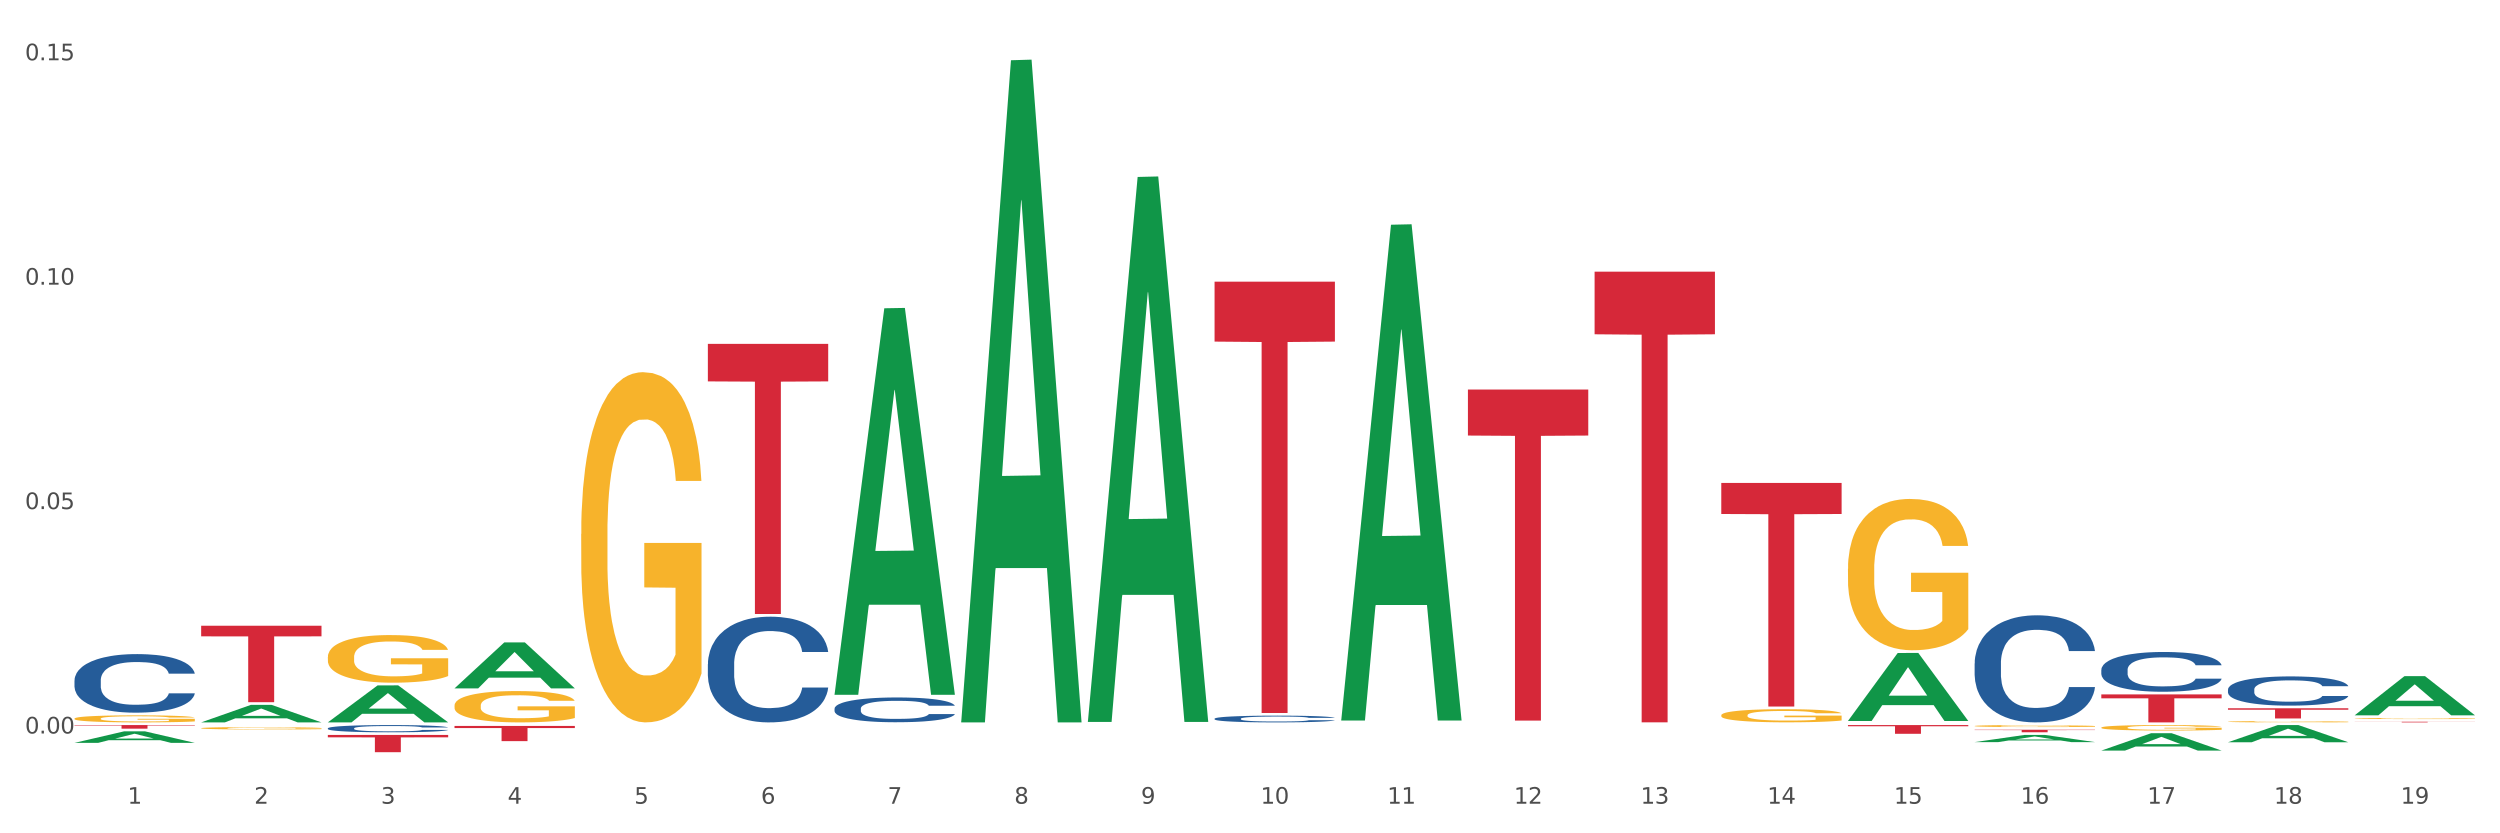 <?xml version="1.0" encoding="utf-8" standalone="no"?>
<!DOCTYPE svg PUBLIC "-//W3C//DTD SVG 1.1//EN"
  "http://www.w3.org/Graphics/SVG/1.1/DTD/svg11.dtd">
<svg xmlns:xlink="http://www.w3.org/1999/xlink" width="1080pt" height="360pt" viewBox="0 0 1080 360" xmlns="http://www.w3.org/2000/svg" version="1.1">
 <rect x="0" y="0" width="1080" height="360" fill="#333333" stroke="none"/>
 <defs>
  <style type="text/css">*{stroke-linejoin: round; stroke-linecap: butt}</style>
 </defs>
 <g id="figure_1">
  <g id="patch_1">
   <path d="M 0 360 
L 1080 360 
L 1080 0 
L 0 0 
z
" style="fill: #ffffff; stroke: #ffffff; stroke-linejoin: miter"/>
  </g>
  <g id="axes_1">
   <g id="matplotlib.axis_1">
    <g id="xtick_1">
     <g id="text_1">
      <!-- 1 -->
      <g style="fill: #4d4d4d" transform="translate(55.115 347.204) scale(0.096 -0.096)">
       <defs>
        <path id="DejaVuSans-31" d="M 794 531 
L 1825 531 
L 1825 4091 
L 703 3866 
L 703 4441 
L 1819 4666 
L 2450 4666 
L 2450 531 
L 3481 531 
L 3481 0 
L 794 0 
L 794 531 
z
" transform="scale(0.016)"/>
       </defs>
       <use xlink:href="#DejaVuSans-31"/>
      </g>
     </g>
    </g>
    <g id="xtick_2">
     <g id="text_2">
      <!-- 2 -->
      <g style="fill: #4d4d4d" transform="translate(109.839 347.204) scale(0.096 -0.096)">
       <defs>
        <path id="DejaVuSans-32" d="M 1228 531 
L 3431 531 
L 3431 0 
L 469 0 
L 469 531 
Q 828 903 1448 1529 
Q 2069 2156 2228 2338 
Q 2531 2678 2651 2914 
Q 2772 3150 2772 3378 
Q 2772 3750 2511 3984 
Q 2250 4219 1831 4219 
Q 1534 4219 1204 4116 
Q 875 4013 500 3803 
L 500 4441 
Q 881 4594 1212 4672 
Q 1544 4750 1819 4750 
Q 2544 4750 2975 4387 
Q 3406 4025 3406 3419 
Q 3406 3131 3298 2873 
Q 3191 2616 2906 2266 
Q 2828 2175 2409 1742 
Q 1991 1309 1228 531 
z
" transform="scale(0.016)"/>
       </defs>
       <use xlink:href="#DejaVuSans-32"/>
      </g>
     </g>
    </g>
    <g id="xtick_3">
     <g id="text_3">
      <!-- 3 -->
      <g style="fill: #4d4d4d" transform="translate(164.564 347.204) scale(0.096 -0.096)">
       <defs>
        <path id="DejaVuSans-33" d="M 2597 2516 
Q 3050 2419 3304 2112 
Q 3559 1806 3559 1356 
Q 3559 666 3084 287 
Q 2609 -91 1734 -91 
Q 1441 -91 1130 -33 
Q 819 25 488 141 
L 488 750 
Q 750 597 1062 519 
Q 1375 441 1716 441 
Q 2309 441 2620 675 
Q 2931 909 2931 1356 
Q 2931 1769 2642 2001 
Q 2353 2234 1838 2234 
L 1294 2234 
L 1294 2753 
L 1863 2753 
Q 2328 2753 2575 2939 
Q 2822 3125 2822 3475 
Q 2822 3834 2567 4026 
Q 2313 4219 1838 4219 
Q 1578 4219 1281 4162 
Q 984 4106 628 3988 
L 628 4550 
Q 988 4650 1302 4700 
Q 1616 4750 1894 4750 
Q 2613 4750 3031 4423 
Q 3450 4097 3450 3541 
Q 3450 3153 3228 2886 
Q 3006 2619 2597 2516 
z
" transform="scale(0.016)"/>
       </defs>
       <use xlink:href="#DejaVuSans-33"/>
      </g>
     </g>
    </g>
    <g id="xtick_4">
     <g id="text_4">
      <!-- 4 -->
      <g style="fill: #4d4d4d" transform="translate(219.288 347.204) scale(0.096 -0.096)">
       <defs>
        <path id="DejaVuSans-34" d="M 2419 4116 
L 825 1625 
L 2419 1625 
L 2419 4116 
z
M 2253 4666 
L 3047 4666 
L 3047 1625 
L 3713 1625 
L 3713 1100 
L 3047 1100 
L 3047 0 
L 2419 0 
L 2419 1100 
L 313 1100 
L 313 1709 
L 2253 4666 
z
" transform="scale(0.016)"/>
       </defs>
       <use xlink:href="#DejaVuSans-34"/>
      </g>
     </g>
    </g>
    <g id="xtick_5">
     <g id="text_5">
      <!-- 5 -->
      <g style="fill: #4d4d4d" transform="translate(274.012 347.204) scale(0.096 -0.096)">
       <defs>
        <path id="DejaVuSans-35" d="M 691 4666 
L 3169 4666 
L 3169 4134 
L 1269 4134 
L 1269 2991 
Q 1406 3038 1543 3061 
Q 1681 3084 1819 3084 
Q 2600 3084 3056 2656 
Q 3513 2228 3513 1497 
Q 3513 744 3044 326 
Q 2575 -91 1722 -91 
Q 1428 -91 1123 -41 
Q 819 9 494 109 
L 494 744 
Q 775 591 1075 516 
Q 1375 441 1709 441 
Q 2250 441 2565 725 
Q 2881 1009 2881 1497 
Q 2881 1984 2565 2268 
Q 2250 2553 1709 2553 
Q 1456 2553 1204 2497 
Q 953 2441 691 2322 
L 691 4666 
z
" transform="scale(0.016)"/>
       </defs>
       <use xlink:href="#DejaVuSans-35"/>
      </g>
     </g>
    </g>
    <g id="xtick_6">
     <g id="text_6">
      <!-- 6 -->
      <g style="fill: #4d4d4d" transform="translate(328.736 347.204) scale(0.096 -0.096)">
       <defs>
        <path id="DejaVuSans-36" d="M 2113 2584 
Q 1688 2584 1439 2293 
Q 1191 2003 1191 1497 
Q 1191 994 1439 701 
Q 1688 409 2113 409 
Q 2538 409 2786 701 
Q 3034 994 3034 1497 
Q 3034 2003 2786 2293 
Q 2538 2584 2113 2584 
z
M 3366 4563 
L 3366 3988 
Q 3128 4100 2886 4159 
Q 2644 4219 2406 4219 
Q 1781 4219 1451 3797 
Q 1122 3375 1075 2522 
Q 1259 2794 1537 2939 
Q 1816 3084 2150 3084 
Q 2853 3084 3261 2657 
Q 3669 2231 3669 1497 
Q 3669 778 3244 343 
Q 2819 -91 2113 -91 
Q 1303 -91 875 529 
Q 447 1150 447 2328 
Q 447 3434 972 4092 
Q 1497 4750 2381 4750 
Q 2619 4750 2861 4703 
Q 3103 4656 3366 4563 
z
" transform="scale(0.016)"/>
       </defs>
       <use xlink:href="#DejaVuSans-36"/>
      </g>
     </g>
    </g>
    <g id="xtick_7">
     <g id="text_7">
      <!-- 7 -->
      <g style="fill: #4d4d4d" transform="translate(383.461 347.204) scale(0.096 -0.096)">
       <defs>
        <path id="DejaVuSans-37" d="M 525 4666 
L 3525 4666 
L 3525 4397 
L 1831 0 
L 1172 0 
L 2766 4134 
L 525 4134 
L 525 4666 
z
" transform="scale(0.016)"/>
       </defs>
       <use xlink:href="#DejaVuSans-37"/>
      </g>
     </g>
    </g>
    <g id="xtick_8">
     <g id="text_8">
      <!-- 8 -->
      <g style="fill: #4d4d4d" transform="translate(438.185 347.204) scale(0.096 -0.096)">
       <defs>
        <path id="DejaVuSans-38" d="M 2034 2216 
Q 1584 2216 1326 1975 
Q 1069 1734 1069 1313 
Q 1069 891 1326 650 
Q 1584 409 2034 409 
Q 2484 409 2743 651 
Q 3003 894 3003 1313 
Q 3003 1734 2745 1975 
Q 2488 2216 2034 2216 
z
M 1403 2484 
Q 997 2584 770 2862 
Q 544 3141 544 3541 
Q 544 4100 942 4425 
Q 1341 4750 2034 4750 
Q 2731 4750 3128 4425 
Q 3525 4100 3525 3541 
Q 3525 3141 3298 2862 
Q 3072 2584 2669 2484 
Q 3125 2378 3379 2068 
Q 3634 1759 3634 1313 
Q 3634 634 3220 271 
Q 2806 -91 2034 -91 
Q 1263 -91 848 271 
Q 434 634 434 1313 
Q 434 1759 690 2068 
Q 947 2378 1403 2484 
z
M 1172 3481 
Q 1172 3119 1398 2916 
Q 1625 2713 2034 2713 
Q 2441 2713 2670 2916 
Q 2900 3119 2900 3481 
Q 2900 3844 2670 4047 
Q 2441 4250 2034 4250 
Q 1625 4250 1398 4047 
Q 1172 3844 1172 3481 
z
" transform="scale(0.016)"/>
       </defs>
       <use xlink:href="#DejaVuSans-38"/>
      </g>
     </g>
    </g>
    <g id="xtick_9">
     <g id="text_9">
      <!-- 9 -->
      <g style="fill: #4d4d4d" transform="translate(492.909 347.204) scale(0.096 -0.096)">
       <defs>
        <path id="DejaVuSans-39" d="M 703 97 
L 703 672 
Q 941 559 1184 500 
Q 1428 441 1663 441 
Q 2288 441 2617 861 
Q 2947 1281 2994 2138 
Q 2813 1869 2534 1725 
Q 2256 1581 1919 1581 
Q 1219 1581 811 2004 
Q 403 2428 403 3163 
Q 403 3881 828 4315 
Q 1253 4750 1959 4750 
Q 2769 4750 3195 4129 
Q 3622 3509 3622 2328 
Q 3622 1225 3098 567 
Q 2575 -91 1691 -91 
Q 1453 -91 1209 -44 
Q 966 3 703 97 
z
M 1959 2075 
Q 2384 2075 2632 2365 
Q 2881 2656 2881 3163 
Q 2881 3666 2632 3958 
Q 2384 4250 1959 4250 
Q 1534 4250 1286 3958 
Q 1038 3666 1038 3163 
Q 1038 2656 1286 2365 
Q 1534 2075 1959 2075 
z
" transform="scale(0.016)"/>
       </defs>
       <use xlink:href="#DejaVuSans-39"/>
      </g>
     </g>
    </g>
    <g id="xtick_10">
     <g id="text_10">
      <!-- 10 -->
      <g style="fill: #4d4d4d" transform="translate(544.58 347.204) scale(0.096 -0.096)">
       <defs>
        <path id="DejaVuSans-30" d="M 2034 4250 
Q 1547 4250 1301 3770 
Q 1056 3291 1056 2328 
Q 1056 1369 1301 889 
Q 1547 409 2034 409 
Q 2525 409 2770 889 
Q 3016 1369 3016 2328 
Q 3016 3291 2770 3770 
Q 2525 4250 2034 4250 
z
M 2034 4750 
Q 2819 4750 3233 4129 
Q 3647 3509 3647 2328 
Q 3647 1150 3233 529 
Q 2819 -91 2034 -91 
Q 1250 -91 836 529 
Q 422 1150 422 2328 
Q 422 3509 836 4129 
Q 1250 4750 2034 4750 
z
" transform="scale(0.016)"/>
       </defs>
       <use xlink:href="#DejaVuSans-31"/>
       <use xlink:href="#DejaVuSans-30" transform="translate(63.623 0)"/>
      </g>
     </g>
    </g>
    <g id="xtick_11">
     <g id="text_11">
      <!-- 11 -->
      <g style="fill: #4d4d4d" transform="translate(599.304 347.204) scale(0.096 -0.096)">
       <use xlink:href="#DejaVuSans-31"/>
       <use xlink:href="#DejaVuSans-31" transform="translate(63.623 0)"/>
      </g>
     </g>
    </g>
    <g id="xtick_12">
     <g id="text_12">
      <!-- 12 -->
      <g style="fill: #4d4d4d" transform="translate(654.028 347.204) scale(0.096 -0.096)">
       <use xlink:href="#DejaVuSans-31"/>
       <use xlink:href="#DejaVuSans-32" transform="translate(63.623 0)"/>
      </g>
     </g>
    </g>
    <g id="xtick_13">
     <g id="text_13">
      <!-- 13 -->
      <g style="fill: #4d4d4d" transform="translate(708.752 347.204) scale(0.096 -0.096)">
       <use xlink:href="#DejaVuSans-31"/>
       <use xlink:href="#DejaVuSans-33" transform="translate(63.623 0)"/>
      </g>
     </g>
    </g>
    <g id="xtick_14">
     <g id="text_14">
      <!-- 14 -->
      <g style="fill: #4d4d4d" transform="translate(763.477 347.204) scale(0.096 -0.096)">
       <use xlink:href="#DejaVuSans-31"/>
       <use xlink:href="#DejaVuSans-34" transform="translate(63.623 0)"/>
      </g>
     </g>
    </g>
    <g id="xtick_15">
     <g id="text_15">
      <!-- 15 -->
      <g style="fill: #4d4d4d" transform="translate(818.201 347.204) scale(0.096 -0.096)">
       <use xlink:href="#DejaVuSans-31"/>
       <use xlink:href="#DejaVuSans-35" transform="translate(63.623 0)"/>
      </g>
     </g>
    </g>
    <g id="xtick_16">
     <g id="text_16">
      <!-- 16 -->
      <g style="fill: #4d4d4d" transform="translate(872.925 347.204) scale(0.096 -0.096)">
       <use xlink:href="#DejaVuSans-31"/>
       <use xlink:href="#DejaVuSans-36" transform="translate(63.623 0)"/>
      </g>
     </g>
    </g>
    <g id="xtick_17">
     <g id="text_17">
      <!-- 17 -->
      <g style="fill: #4d4d4d" transform="translate(927.649 347.204) scale(0.096 -0.096)">
       <use xlink:href="#DejaVuSans-31"/>
       <use xlink:href="#DejaVuSans-37" transform="translate(63.623 0)"/>
      </g>
     </g>
    </g>
    <g id="xtick_18">
     <g id="text_18">
      <!-- 18 -->
      <g style="fill: #4d4d4d" transform="translate(982.374 347.204) scale(0.096 -0.096)">
       <use xlink:href="#DejaVuSans-31"/>
       <use xlink:href="#DejaVuSans-38" transform="translate(63.623 0)"/>
      </g>
     </g>
    </g>
    <g id="xtick_19">
     <g id="text_19">
      <!-- 19 -->
      <g style="fill: #4d4d4d" transform="translate(1037.098 347.204) scale(0.096 -0.096)">
       <use xlink:href="#DejaVuSans-31"/>
       <use xlink:href="#DejaVuSans-39" transform="translate(63.623 0)"/>
      </g>
     </g>
    </g>
    <g id="xtick_20"/>
    <g id="xtick_21"/>
    <g id="xtick_22"/>
    <g id="xtick_23"/>
    <g id="xtick_24"/>
    <g id="xtick_25"/>
    <g id="xtick_26"/>
    <g id="xtick_27"/>
    <g id="xtick_28"/>
    <g id="xtick_29"/>
    <g id="xtick_30"/>
    <g id="xtick_31"/>
    <g id="xtick_32"/>
    <g id="xtick_33"/>
    <g id="xtick_34"/>
    <g id="xtick_35"/>
    <g id="xtick_36"/>
    <g id="xtick_37"/>
   </g>
   <g id="matplotlib.axis_2">
    <g id="ytick_1">
     <g id="text_20">
      <!-- 0.00 -->
      <g style="fill: #4d4d4d" transform="translate(10.8 316.873) scale(0.096 -0.096)">
       <defs>
        <path id="DejaVuSans-2e" d="M 684 794 
L 1344 794 
L 1344 0 
L 684 0 
L 684 794 
z
" transform="scale(0.016)"/>
       </defs>
       <use xlink:href="#DejaVuSans-30"/>
       <use xlink:href="#DejaVuSans-2e" transform="translate(63.623 0)"/>
       <use xlink:href="#DejaVuSans-30" transform="translate(95.41 0)"/>
       <use xlink:href="#DejaVuSans-30" transform="translate(159.033 0)"/>
      </g>
     </g>
    </g>
    <g id="ytick_2">
     <g id="text_21">
      <!-- 0.05 -->
      <g style="fill: #4d4d4d" transform="translate(10.8 219.93) scale(0.096 -0.096)">
       <use xlink:href="#DejaVuSans-30"/>
       <use xlink:href="#DejaVuSans-2e" transform="translate(63.623 0)"/>
       <use xlink:href="#DejaVuSans-30" transform="translate(95.41 0)"/>
       <use xlink:href="#DejaVuSans-35" transform="translate(159.033 0)"/>
      </g>
     </g>
    </g>
    <g id="ytick_3">
     <g id="text_22">
      <!-- 0.10 -->
      <g style="fill: #4d4d4d" transform="translate(10.8 122.987) scale(0.096 -0.096)">
       <use xlink:href="#DejaVuSans-30"/>
       <use xlink:href="#DejaVuSans-2e" transform="translate(63.623 0)"/>
       <use xlink:href="#DejaVuSans-31" transform="translate(95.41 0)"/>
       <use xlink:href="#DejaVuSans-30" transform="translate(159.033 0)"/>
      </g>
     </g>
    </g>
    <g id="ytick_4">
     <g id="text_23">
      <!-- 0.15 -->
      <g style="fill: #4d4d4d" transform="translate(10.8 26.045) scale(0.096 -0.096)">
       <use xlink:href="#DejaVuSans-30"/>
       <use xlink:href="#DejaVuSans-2e" transform="translate(63.623 0)"/>
       <use xlink:href="#DejaVuSans-31" transform="translate(95.41 0)"/>
       <use xlink:href="#DejaVuSans-35" transform="translate(159.033 0)"/>
      </g>
     </g>
    </g>
    <g id="ytick_5"/>
    <g id="ytick_6"/>
    <g id="ytick_7"/>
   </g>
   <g id="PolyCollection_1">
    <path d="M 32.175 320.912 
L 32.229 320.907 
L 53.667 315.929 
L 62.564 315.924 
L 84.163 320.921 
L 73.873 320.921 
L 69.21 319.757 
L 47.075 319.757 
L 46.914 319.776 
L 42.412 320.921 
L 32.175 320.921 
L 32.175 320.912 
L 49.862 319.063 
L 66.423 319.058 
L 58.223 316.989 
L 58.115 316.98 
L 58.008 316.994 
L 49.808 319.058 
L 49.862 319.063 
L 32.175 320.912 
z
" clip-path="url(#p77b3215bc3)" style="fill: #109648"/>
    <path d="M 86.899 312.062 
L 86.953 312.055 
L 108.391 304.502 
L 117.288 304.495 
L 138.887 312.076 
L 128.597 312.076 
L 123.934 310.311 
L 101.799 310.311 
L 101.638 310.339 
L 97.136 312.076 
L 86.899 312.076 
L 86.899 312.062 
L 104.586 309.257 
L 121.147 309.25 
L 112.947 306.111 
L 112.84 306.097 
L 112.733 306.118 
L 104.532 309.25 
L 104.586 309.257 
L 86.899 312.062 
z
" clip-path="url(#p77b3215bc3)" style="fill: #109648"/>
    <path d="M 141.624 312.046 
L 141.677 312.031 
L 163.116 296.09 
L 172.012 296.075 
L 193.612 312.076 
L 183.321 312.076 
L 178.658 308.35 
L 156.523 308.35 
L 156.362 308.41 
L 151.86 312.076 
L 141.624 312.076 
L 141.624 312.046 
L 159.31 306.127 
L 175.871 306.112 
L 167.671 299.486 
L 167.564 299.456 
L 167.457 299.501 
L 159.257 306.112 
L 159.31 306.127 
L 141.624 312.046 
z
" clip-path="url(#p77b3215bc3)" style="fill: #109648"/>
    <path d="M 196.348 297.35 
L 196.401 297.331 
L 217.84 277.531 
L 226.737 277.512 
L 248.336 297.387 
L 238.045 297.387 
L 233.383 292.759 
L 211.247 292.759 
L 211.087 292.834 
L 206.585 297.387 
L 196.348 297.387 
L 196.348 297.35 
L 214.034 289.997 
L 230.596 289.979 
L 222.395 281.749 
L 222.288 281.711 
L 222.181 281.767 
L 213.981 289.979 
L 214.034 289.997 
L 196.348 297.35 
z
" clip-path="url(#p77b3215bc3)" style="fill: #109648"/>
    <path d="M 360.521 299.842 
L 360.574 299.685 
L 382.013 133.175 
L 390.91 133.019 
L 412.509 300.155 
L 402.218 300.155 
L 397.555 261.235 
L 375.42 261.235 
L 375.26 261.863 
L 370.757 300.155 
L 360.521 300.155 
L 360.521 299.842 
L 378.207 238.009 
L 394.768 237.852 
L 386.568 168.643 
L 386.461 168.329 
L 386.354 168.8 
L 378.154 237.852 
L 378.207 238.009 
L 360.521 299.842 
z
" clip-path="url(#p77b3215bc3)" style="fill: #109648"/>
    <path d="M 415.245 311.538 
L 415.299 311.27 
L 436.737 26.028 
L 445.634 25.759 
L 467.233 312.076 
L 456.943 312.076 
L 452.28 245.403 
L 430.145 245.403 
L 429.984 246.479 
L 425.482 312.076 
L 415.245 312.076 
L 415.245 311.538 
L 432.932 205.615 
L 449.493 205.346 
L 441.293 86.787 
L 441.185 86.249 
L 441.078 87.055 
L 432.878 205.346 
L 432.932 205.615 
L 415.245 311.538 
z
" clip-path="url(#p77b3215bc3)" style="fill: #109648"/>
    <path d="M 853.039 313.63 
L 853.1 313.63 
L 853.1 313.601 
L 853.223 313.576 
L 853.837 313.516 
L 854.758 313.466 
L 855.433 313.44 
L 856.108 313.419 
L 856.906 313.397 
L 857.888 313.375 
L 859.668 313.342 
L 860.773 313.325 
L 862.123 313.307 
L 864.578 313.282 
L 866.358 313.267 
L 868.2 313.256 
L 871.207 313.241 
L 873.171 313.235 
L 875.258 313.23 
L 877.775 313.227 
L 879.678 313.226 
L 883.851 313.228 
L 887.411 313.236 
L 889.13 313.241 
L 891.34 313.251 
L 892.506 313.257 
L 894.409 313.27 
L 896.373 313.287 
L 897.723 313.301 
L 899.749 313.328 
L 901.283 313.355 
L 902.695 313.389 
L 903.431 313.412 
L 903.984 313.434 
L 904.475 313.458 
L 904.966 313.498 
L 893.918 313.498 
L 893.488 313.47 
L 892.813 313.443 
L 891.831 313.418 
L 890.971 313.402 
L 889.498 313.382 
L 888.148 313.369 
L 886.736 313.359 
L 885.018 313.351 
L 883.667 313.347 
L 881.765 313.344 
L 878.02 313.345 
L 875.504 313.351 
L 873.785 313.359 
L 872.68 313.367 
L 871.698 313.375 
L 870.594 313.386 
L 869.305 313.403 
L 868.384 313.418 
L 867.463 313.437 
L 866.727 313.456 
L 866.051 313.478 
L 865.499 313.502 
L 865.069 313.527 
L 864.701 313.558 
L 864.394 313.608 
L 864.394 313.717 
L 864.517 313.742 
L 864.824 313.775 
L 865.192 313.8 
L 865.806 313.829 
L 866.358 313.849 
L 867.402 313.878 
L 868.568 313.902 
L 869.489 313.917 
L 870.409 313.93 
L 872.005 313.948 
L 873.785 313.962 
L 875.32 313.971 
L 877.407 313.979 
L 878.818 313.982 
L 880.046 313.984 
L 883.053 313.984 
L 885.202 313.981 
L 887.596 313.976 
L 889.437 313.968 
L 890.971 313.96 
L 892.69 313.945 
L 893.795 313.932 
L 893.795 313.765 
L 880.291 313.764 
L 880.291 313.653 
L 905.027 313.653 
L 905.027 313.979 
L 903.984 313.996 
L 902.818 314.011 
L 901.59 314.024 
L 899.749 314.041 
L 897.539 314.057 
L 895.575 314.068 
L 893.488 314.078 
L 891.033 314.087 
L 887.841 314.095 
L 885.877 314.098 
L 883.422 314.1 
L 880.537 314.101 
L 878.02 314.099 
L 875.565 314.095 
L 872.987 314.088 
L 870.471 314.078 
L 868.568 314.067 
L 866.665 314.055 
L 864.64 314.038 
L 863.044 314.022 
L 861.816 314.008 
L 860.466 313.989 
L 858.993 313.965 
L 857.888 313.944 
L 856.906 313.921 
L 855.863 313.892 
L 855.126 313.868 
L 854.389 313.837 
L 853.96 313.813 
L 853.469 313.777 
L 853.1 313.727 
L 853.039 313.63 
z
" clip-path="url(#p77b3215bc3)" style="fill: #f7b32b"/>
    <path d="M 798.315 245.751 
L 798.376 245.691 
L 798.376 243.542 
L 798.499 241.691 
L 799.113 237.214 
L 800.033 233.512 
L 800.709 231.542 
L 801.384 229.93 
L 802.182 228.318 
L 803.164 226.647 
L 804.944 224.199 
L 806.049 222.945 
L 807.399 221.632 
L 809.854 219.721 
L 811.634 218.647 
L 813.475 217.751 
L 816.483 216.676 
L 818.447 216.199 
L 820.534 215.841 
L 823.051 215.602 
L 824.953 215.542 
L 829.127 215.721 
L 832.687 216.258 
L 834.406 216.676 
L 836.615 217.393 
L 837.782 217.87 
L 839.684 218.826 
L 841.648 220.079 
L 842.999 221.154 
L 845.024 223.184 
L 846.559 225.214 
L 847.97 227.721 
L 848.707 229.452 
L 849.259 231.064 
L 849.75 232.915 
L 850.242 235.841 
L 839.193 235.841 
L 838.764 233.751 
L 838.088 231.781 
L 837.106 229.87 
L 836.247 228.676 
L 834.774 227.184 
L 833.424 226.229 
L 832.012 225.512 
L 830.293 224.915 
L 828.943 224.617 
L 827.04 224.378 
L 823.296 224.438 
L 820.78 224.915 
L 819.061 225.512 
L 817.956 226.049 
L 816.974 226.647 
L 815.869 227.482 
L 814.58 228.736 
L 813.66 229.87 
L 812.739 231.303 
L 812.002 232.736 
L 811.327 234.408 
L 810.775 236.199 
L 810.345 238.049 
L 809.977 240.318 
L 809.67 244.079 
L 809.67 252.258 
L 809.793 254.109 
L 810.1 256.557 
L 810.468 258.408 
L 811.082 260.617 
L 811.634 262.109 
L 812.678 264.258 
L 813.844 266.049 
L 814.764 267.184 
L 815.685 268.139 
L 817.281 269.452 
L 819.061 270.527 
L 820.595 271.184 
L 822.682 271.781 
L 824.094 272.02 
L 825.322 272.139 
L 828.329 272.139 
L 830.477 271.96 
L 832.871 271.542 
L 834.713 271.005 
L 836.247 270.348 
L 837.966 269.273 
L 839.071 268.258 
L 839.071 255.781 
L 825.567 255.721 
L 825.567 247.423 
L 850.303 247.423 
L 850.303 271.781 
L 849.259 273.035 
L 848.093 274.169 
L 846.866 275.184 
L 845.024 276.438 
L 842.815 277.632 
L 840.851 278.467 
L 838.764 279.184 
L 836.308 279.841 
L 833.117 280.438 
L 831.153 280.676 
L 828.697 280.855 
L 825.813 280.915 
L 823.296 280.796 
L 820.841 280.497 
L 818.263 279.96 
L 815.746 279.184 
L 813.844 278.408 
L 811.941 277.452 
L 809.915 276.199 
L 808.32 275.005 
L 807.092 273.93 
L 805.742 272.557 
L 804.269 270.766 
L 803.164 269.154 
L 802.182 267.482 
L 801.138 265.333 
L 800.402 263.482 
L 799.665 261.154 
L 799.236 259.423 
L 798.744 256.736 
L 798.376 252.975 
L 798.315 245.751 
z
" clip-path="url(#p77b3215bc3)" style="fill: #f7b32b"/>
    <path d="M 469.969 311.421 
L 470.023 311.2 
L 491.461 76.445 
L 500.358 76.224 
L 521.957 311.863 
L 511.667 311.863 
L 507.004 256.991 
L 484.869 256.991 
L 484.708 257.876 
L 480.206 311.863 
L 469.969 311.863 
L 469.969 311.421 
L 487.656 224.245 
L 504.217 224.024 
L 496.017 126.449 
L 495.91 126.007 
L 495.802 126.671 
L 487.602 224.024 
L 487.656 224.245 
L 469.969 311.421 
z
" clip-path="url(#p77b3215bc3)" style="fill: #109648"/>
    <path d="M 579.418 310.871 
L 579.471 310.669 
L 600.91 97.083 
L 609.807 96.881 
L 631.406 311.273 
L 621.115 311.273 
L 616.453 261.349 
L 594.317 261.349 
L 594.157 262.154 
L 589.655 311.273 
L 579.418 311.273 
L 579.418 310.871 
L 597.104 231.556 
L 613.666 231.354 
L 605.465 142.578 
L 605.358 142.175 
L 605.251 142.779 
L 597.051 231.354 
L 597.104 231.556 
L 579.418 310.871 
z
" clip-path="url(#p77b3215bc3)" style="fill: #109648"/>
    <path d="M 798.315 311.416 
L 798.368 311.388 
L 819.807 282.093 
L 828.704 282.065 
L 850.303 311.471 
L 840.012 311.471 
L 835.35 304.623 
L 813.215 304.623 
L 813.054 304.734 
L 808.552 311.471 
L 798.315 311.471 
L 798.315 311.416 
L 816.002 300.537 
L 832.563 300.509 
L 824.362 288.333 
L 824.255 288.278 
L 824.148 288.36 
L 815.948 300.509 
L 816.002 300.537 
L 798.315 311.416 
z
" clip-path="url(#p77b3215bc3)" style="fill: #109648"/>
    <path d="M 962.488 311.776 
L 962.549 311.776 
L 962.549 311.758 
L 962.672 311.742 
L 963.286 311.704 
L 964.206 311.672 
L 964.881 311.655 
L 965.557 311.642 
L 966.355 311.628 
L 967.337 311.614 
L 969.117 311.593 
L 970.221 311.582 
L 971.572 311.571 
L 974.027 311.555 
L 975.807 311.545 
L 977.648 311.538 
L 980.656 311.529 
L 982.62 311.525 
L 984.707 311.522 
L 987.223 311.52 
L 989.126 311.519 
L 993.3 311.521 
L 996.86 311.525 
L 998.579 311.529 
L 1000.788 311.535 
L 1001.954 311.539 
L 1003.857 311.547 
L 1005.821 311.558 
L 1007.172 311.567 
L 1009.197 311.584 
L 1010.732 311.601 
L 1012.143 311.623 
L 1012.88 311.638 
L 1013.432 311.651 
L 1013.923 311.667 
L 1014.414 311.692 
L 1003.366 311.692 
L 1002.936 311.674 
L 1002.261 311.657 
L 1001.279 311.641 
L 1000.42 311.631 
L 998.947 311.618 
L 997.596 311.61 
L 996.185 311.604 
L 994.466 311.599 
L 993.116 311.596 
L 991.213 311.594 
L 987.469 311.595 
L 984.952 311.599 
L 983.234 311.604 
L 982.129 311.609 
L 981.147 311.614 
L 980.042 311.621 
L 978.753 311.631 
L 977.832 311.641 
L 976.912 311.653 
L 976.175 311.666 
L 975.5 311.68 
L 974.948 311.695 
L 974.518 311.711 
L 974.15 311.73 
L 973.843 311.762 
L 973.843 311.832 
L 973.966 311.848 
L 974.272 311.869 
L 974.641 311.884 
L 975.255 311.903 
L 975.807 311.916 
L 976.85 311.934 
L 978.017 311.949 
L 978.937 311.959 
L 979.858 311.967 
L 981.454 311.978 
L 983.234 311.988 
L 984.768 311.993 
L 986.855 311.998 
L 988.267 312 
L 989.494 312.001 
L 992.502 312.001 
L 994.65 312 
L 997.044 311.996 
L 998.885 311.992 
L 1000.42 311.986 
L 1002.139 311.977 
L 1003.243 311.968 
L 1003.243 311.862 
L 989.74 311.861 
L 989.74 311.791 
L 1014.476 311.791 
L 1014.476 311.998 
L 1013.432 312.009 
L 1012.266 312.019 
L 1011.038 312.027 
L 1009.197 312.038 
L 1006.987 312.048 
L 1005.023 312.055 
L 1002.936 312.061 
L 1000.481 312.067 
L 997.29 312.072 
L 995.325 312.074 
L 992.87 312.076 
L 989.985 312.076 
L 987.469 312.075 
L 985.014 312.073 
L 982.436 312.068 
L 979.919 312.061 
L 978.017 312.055 
L 976.114 312.047 
L 974.088 312.036 
L 972.492 312.026 
L 971.265 312.017 
L 969.915 312.005 
L 968.441 311.99 
L 967.337 311.976 
L 966.355 311.962 
L 965.311 311.943 
L 964.575 311.928 
L 963.838 311.908 
L 963.408 311.893 
L 962.917 311.87 
L 962.549 311.838 
L 962.488 311.776 
z
" clip-path="url(#p77b3215bc3)" style="fill: #f7b32b"/>
    <path d="M 32.175 310.435 
L 32.236 310.432 
L 32.236 310.332 
L 32.359 310.246 
L 32.973 310.037 
L 33.894 309.864 
L 34.569 309.772 
L 35.244 309.697 
L 36.042 309.622 
L 37.024 309.544 
L 38.804 309.43 
L 39.909 309.371 
L 41.259 309.31 
L 43.714 309.221 
L 45.494 309.171 
L 47.336 309.129 
L 50.343 309.079 
L 52.307 309.056 
L 54.394 309.04 
L 56.911 309.028 
L 58.814 309.026 
L 62.987 309.034 
L 66.547 309.059 
L 68.266 309.079 
L 70.476 309.112 
L 71.642 309.134 
L 73.544 309.179 
L 75.509 309.237 
L 76.859 309.288 
L 78.884 309.382 
L 80.419 309.477 
L 81.831 309.594 
L 82.567 309.675 
L 83.12 309.75 
L 83.611 309.836 
L 84.102 309.973 
L 73.053 309.973 
L 72.624 309.875 
L 71.949 309.783 
L 70.967 309.694 
L 70.107 309.639 
L 68.634 309.569 
L 67.284 309.524 
L 65.872 309.491 
L 64.153 309.463 
L 62.803 309.449 
L 60.9 309.438 
L 57.156 309.441 
L 54.64 309.463 
L 52.921 309.491 
L 51.816 309.516 
L 50.834 309.544 
L 49.729 309.583 
L 48.44 309.641 
L 47.52 309.694 
L 46.599 309.761 
L 45.863 309.828 
L 45.187 309.906 
L 44.635 309.99 
L 44.205 310.076 
L 43.837 310.182 
L 43.53 310.357 
L 43.53 310.739 
L 43.653 310.825 
L 43.96 310.939 
L 44.328 311.026 
L 44.942 311.129 
L 45.494 311.199 
L 46.538 311.299 
L 47.704 311.382 
L 48.625 311.435 
L 49.545 311.48 
L 51.141 311.541 
L 52.921 311.591 
L 54.456 311.622 
L 56.542 311.65 
L 57.954 311.661 
L 59.182 311.667 
L 62.189 311.667 
L 64.338 311.658 
L 66.731 311.639 
L 68.573 311.614 
L 70.107 311.583 
L 71.826 311.533 
L 72.931 311.485 
L 72.931 310.903 
L 59.427 310.9 
L 59.427 310.513 
L 84.163 310.513 
L 84.163 311.65 
L 83.12 311.708 
L 81.953 311.761 
L 80.726 311.809 
L 78.884 311.867 
L 76.675 311.923 
L 74.711 311.962 
L 72.624 311.995 
L 70.169 312.026 
L 66.977 312.054 
L 65.013 312.065 
L 62.558 312.073 
L 59.673 312.076 
L 57.156 312.07 
L 54.701 312.057 
L 52.123 312.031 
L 49.607 311.995 
L 47.704 311.959 
L 45.801 311.914 
L 43.776 311.856 
L 42.18 311.8 
L 40.952 311.75 
L 39.602 311.686 
L 38.129 311.602 
L 37.024 311.527 
L 36.042 311.449 
L 34.998 311.349 
L 34.262 311.263 
L 33.525 311.154 
L 33.096 311.073 
L 32.605 310.948 
L 32.236 310.772 
L 32.175 310.435 
z
" clip-path="url(#p77b3215bc3)" style="fill: #f7b32b"/>
    <path d="M 86.899 314.577 
L 86.961 314.576 
L 86.961 314.541 
L 87.083 314.512 
L 87.697 314.44 
L 88.618 314.381 
L 89.293 314.35 
L 89.968 314.324 
L 90.766 314.299 
L 91.748 314.272 
L 93.528 314.233 
L 94.633 314.213 
L 95.983 314.192 
L 98.439 314.161 
L 100.219 314.144 
L 102.06 314.13 
L 105.067 314.113 
L 107.032 314.105 
L 109.118 314.1 
L 111.635 314.096 
L 113.538 314.095 
L 117.712 314.098 
L 121.272 314.106 
L 122.99 314.113 
L 125.2 314.124 
L 126.366 314.132 
L 128.269 314.147 
L 130.233 314.167 
L 131.583 314.184 
L 133.609 314.217 
L 135.143 314.249 
L 136.555 314.289 
L 137.291 314.317 
L 137.844 314.342 
L 138.335 314.372 
L 138.826 314.419 
L 127.778 314.419 
L 127.348 314.385 
L 126.673 314.354 
L 125.691 314.323 
L 124.832 314.304 
L 123.358 314.281 
L 122.008 314.265 
L 120.596 314.254 
L 118.878 314.244 
L 117.527 314.24 
L 115.625 314.236 
L 111.881 314.237 
L 109.364 314.244 
L 107.645 314.254 
L 106.541 314.262 
L 105.559 314.272 
L 104.454 314.285 
L 103.165 314.305 
L 102.244 314.323 
L 101.323 314.346 
L 100.587 314.369 
L 99.912 314.396 
L 99.359 314.424 
L 98.93 314.454 
L 98.561 314.49 
L 98.254 314.55 
L 98.254 314.68 
L 98.377 314.71 
L 98.684 314.749 
L 99.052 314.779 
L 99.666 314.814 
L 100.219 314.838 
L 101.262 314.872 
L 102.428 314.9 
L 103.349 314.918 
L 104.27 314.934 
L 105.865 314.955 
L 107.645 314.972 
L 109.18 314.982 
L 111.267 314.992 
L 112.678 314.996 
L 113.906 314.998 
L 116.914 314.998 
L 119.062 314.995 
L 121.456 314.988 
L 123.297 314.979 
L 124.832 314.969 
L 126.55 314.952 
L 127.655 314.936 
L 127.655 314.737 
L 114.152 314.736 
L 114.152 314.603 
L 138.887 314.603 
L 138.887 314.992 
L 137.844 315.012 
L 136.678 315.03 
L 135.45 315.046 
L 133.609 315.066 
L 131.399 315.085 
L 129.435 315.098 
L 127.348 315.11 
L 124.893 315.12 
L 121.701 315.13 
L 119.737 315.134 
L 117.282 315.137 
L 114.397 315.137 
L 111.881 315.136 
L 109.425 315.131 
L 106.847 315.122 
L 104.331 315.11 
L 102.428 315.098 
L 100.525 315.082 
L 98.5 315.062 
L 96.904 315.043 
L 95.676 315.026 
L 94.326 315.004 
L 92.853 314.976 
L 91.748 314.95 
L 90.766 314.923 
L 89.723 314.889 
L 88.986 314.859 
L 88.25 314.822 
L 87.82 314.795 
L 87.329 314.752 
L 86.961 314.692 
L 86.899 314.577 
z
" clip-path="url(#p77b3215bc3)" style="fill: #f7b32b"/>
    <path d="M 141.624 283.858 
L 141.685 283.839 
L 141.685 283.162 
L 141.808 282.58 
L 142.421 281.171 
L 143.342 280.006 
L 144.017 279.385 
L 144.693 278.878 
L 145.49 278.371 
L 146.472 277.845 
L 148.252 277.074 
L 149.357 276.68 
L 150.708 276.266 
L 153.163 275.665 
L 154.943 275.327 
L 156.784 275.045 
L 159.792 274.707 
L 161.756 274.556 
L 163.843 274.443 
L 166.359 274.368 
L 168.262 274.35 
L 172.436 274.406 
L 175.996 274.575 
L 177.714 274.707 
L 179.924 274.932 
L 181.09 275.082 
L 182.993 275.383 
L 184.957 275.778 
L 186.308 276.116 
L 188.333 276.755 
L 189.867 277.394 
L 191.279 278.183 
L 192.016 278.728 
L 192.568 279.235 
L 193.059 279.818 
L 193.55 280.738 
L 182.502 280.738 
L 182.072 280.081 
L 181.397 279.461 
L 180.415 278.859 
L 179.556 278.484 
L 178.083 278.014 
L 176.732 277.713 
L 175.321 277.488 
L 173.602 277.3 
L 172.252 277.206 
L 170.349 277.131 
L 166.605 277.149 
L 164.088 277.3 
L 162.37 277.488 
L 161.265 277.657 
L 160.283 277.845 
L 159.178 278.108 
L 157.889 278.502 
L 156.968 278.859 
L 156.048 279.31 
L 155.311 279.761 
L 154.636 280.287 
L 154.083 280.851 
L 153.654 281.434 
L 153.286 282.148 
L 152.979 283.332 
L 152.979 285.906 
L 153.101 286.488 
L 153.408 287.259 
L 153.777 287.841 
L 154.39 288.537 
L 154.943 289.006 
L 155.986 289.683 
L 157.152 290.247 
L 158.073 290.604 
L 158.994 290.904 
L 160.59 291.318 
L 162.37 291.656 
L 163.904 291.863 
L 165.991 292.051 
L 167.403 292.126 
L 168.63 292.163 
L 171.638 292.163 
L 173.786 292.107 
L 176.18 291.975 
L 178.021 291.806 
L 179.556 291.6 
L 181.274 291.261 
L 182.379 290.942 
L 182.379 287.015 
L 168.876 286.996 
L 168.876 284.384 
L 193.612 284.384 
L 193.612 292.051 
L 192.568 292.445 
L 191.402 292.802 
L 190.174 293.122 
L 188.333 293.516 
L 186.123 293.892 
L 184.159 294.155 
L 182.072 294.381 
L 179.617 294.587 
L 176.425 294.775 
L 174.461 294.85 
L 172.006 294.907 
L 169.121 294.926 
L 166.605 294.888 
L 164.15 294.794 
L 161.572 294.625 
L 159.055 294.381 
L 157.152 294.136 
L 155.25 293.836 
L 153.224 293.441 
L 151.628 293.065 
L 150.401 292.727 
L 149.05 292.295 
L 147.577 291.731 
L 146.472 291.224 
L 145.49 290.698 
L 144.447 290.021 
L 143.71 289.439 
L 142.974 288.706 
L 142.544 288.161 
L 142.053 287.315 
L 141.685 286.131 
L 141.624 283.858 
z
" clip-path="url(#p77b3215bc3)" style="fill: #f7b32b"/>
    <path d="M 196.348 304.793 
L 196.409 304.781 
L 196.409 304.336 
L 196.532 303.953 
L 197.146 303.025 
L 198.066 302.259 
L 198.742 301.851 
L 199.417 301.517 
L 200.215 301.183 
L 201.197 300.837 
L 202.977 300.33 
L 204.082 300.07 
L 205.432 299.798 
L 207.887 299.403 
L 209.667 299.18 
L 211.508 298.995 
L 214.516 298.772 
L 216.48 298.673 
L 218.567 298.599 
L 221.084 298.549 
L 222.986 298.537 
L 227.16 298.574 
L 230.72 298.685 
L 232.439 298.772 
L 234.648 298.92 
L 235.815 299.019 
L 237.717 299.217 
L 239.681 299.477 
L 241.032 299.699 
L 243.057 300.12 
L 244.592 300.54 
L 246.003 301.059 
L 246.74 301.418 
L 247.292 301.752 
L 247.783 302.135 
L 248.275 302.741 
L 237.226 302.741 
L 236.797 302.308 
L 236.121 301.9 
L 235.139 301.505 
L 234.28 301.257 
L 232.807 300.948 
L 231.457 300.75 
L 230.045 300.602 
L 228.326 300.478 
L 226.976 300.416 
L 225.073 300.367 
L 221.329 300.379 
L 218.813 300.478 
L 217.094 300.602 
L 215.989 300.713 
L 215.007 300.837 
L 213.902 301.01 
L 212.613 301.27 
L 211.693 301.505 
L 210.772 301.801 
L 210.035 302.098 
L 209.36 302.444 
L 208.808 302.815 
L 208.378 303.198 
L 208.01 303.668 
L 207.703 304.447 
L 207.703 306.141 
L 207.826 306.524 
L 208.133 307.031 
L 208.501 307.415 
L 209.115 307.872 
L 209.667 308.181 
L 210.711 308.626 
L 211.877 308.997 
L 212.797 309.232 
L 213.718 309.43 
L 215.314 309.702 
L 217.094 309.925 
L 218.628 310.061 
L 220.715 310.184 
L 222.127 310.234 
L 223.355 310.259 
L 226.362 310.259 
L 228.51 310.221 
L 230.904 310.135 
L 232.746 310.024 
L 234.28 309.888 
L 235.999 309.665 
L 237.104 309.455 
L 237.104 306.871 
L 223.6 306.858 
L 223.6 305.14 
L 248.336 305.14 
L 248.336 310.184 
L 247.292 310.444 
L 246.126 310.679 
L 244.899 310.889 
L 243.057 311.149 
L 240.848 311.396 
L 238.884 311.569 
L 236.797 311.718 
L 234.341 311.854 
L 231.15 311.977 
L 229.186 312.027 
L 226.73 312.064 
L 223.846 312.076 
L 221.329 312.051 
L 218.874 311.99 
L 216.296 311.878 
L 213.779 311.718 
L 211.877 311.557 
L 209.974 311.359 
L 207.948 311.099 
L 206.353 310.852 
L 205.125 310.629 
L 203.775 310.345 
L 202.302 309.974 
L 201.197 309.64 
L 200.215 309.294 
L 199.171 308.849 
L 198.435 308.466 
L 197.698 307.983 
L 197.269 307.625 
L 196.777 307.069 
L 196.409 306.29 
L 196.348 304.793 
z
" clip-path="url(#p77b3215bc3)" style="fill: #f7b32b"/>
    <path d="M 1017.212 310.39 
L 1017.273 310.39 
L 1017.273 310.375 
L 1017.396 310.362 
L 1018.01 310.331 
L 1018.931 310.305 
L 1019.606 310.291 
L 1020.281 310.279 
L 1021.079 310.268 
L 1022.061 310.256 
L 1023.841 310.239 
L 1024.946 310.231 
L 1026.296 310.221 
L 1028.751 310.208 
L 1030.531 310.2 
L 1032.373 310.194 
L 1035.38 310.187 
L 1037.344 310.183 
L 1039.431 310.181 
L 1041.948 310.179 
L 1043.85 310.179 
L 1048.024 310.18 
L 1051.584 310.184 
L 1053.303 310.187 
L 1055.512 310.192 
L 1056.679 310.195 
L 1058.581 310.202 
L 1060.546 310.21 
L 1061.896 310.218 
L 1063.921 310.232 
L 1065.456 310.246 
L 1066.868 310.264 
L 1067.604 310.276 
L 1068.157 310.287 
L 1068.648 310.3 
L 1069.139 310.321 
L 1058.09 310.321 
L 1057.661 310.306 
L 1056.986 310.292 
L 1056.004 310.279 
L 1055.144 310.271 
L 1053.671 310.26 
L 1052.321 310.254 
L 1050.909 310.249 
L 1049.19 310.244 
L 1047.84 310.242 
L 1045.937 310.241 
L 1042.193 310.241 
L 1039.677 310.244 
L 1037.958 310.249 
L 1036.853 310.252 
L 1035.871 310.256 
L 1034.766 310.262 
L 1033.477 310.271 
L 1032.557 310.279 
L 1031.636 310.289 
L 1030.899 310.299 
L 1030.224 310.311 
L 1029.672 310.323 
L 1029.242 310.336 
L 1028.874 310.352 
L 1028.567 310.379 
L 1028.567 310.436 
L 1028.69 310.449 
L 1028.997 310.466 
L 1029.365 310.479 
L 1029.979 310.495 
L 1030.531 310.505 
L 1031.575 310.52 
L 1032.741 310.533 
L 1033.662 310.541 
L 1034.582 310.547 
L 1036.178 310.557 
L 1037.958 310.564 
L 1039.493 310.569 
L 1041.579 310.573 
L 1042.991 310.575 
L 1044.219 310.575 
L 1047.226 310.575 
L 1049.375 310.574 
L 1051.768 310.571 
L 1053.61 310.567 
L 1055.144 310.563 
L 1056.863 310.555 
L 1057.968 310.548 
L 1057.968 310.461 
L 1044.464 310.46 
L 1044.464 310.402 
L 1069.2 310.402 
L 1069.2 310.573 
L 1068.157 310.582 
L 1066.99 310.59 
L 1065.763 310.597 
L 1063.921 310.605 
L 1061.712 310.614 
L 1059.748 310.62 
L 1057.661 310.625 
L 1055.206 310.629 
L 1052.014 310.634 
L 1050.05 310.635 
L 1047.595 310.636 
L 1044.71 310.637 
L 1042.193 310.636 
L 1039.738 310.634 
L 1037.16 310.63 
L 1034.644 310.625 
L 1032.741 310.619 
L 1030.838 310.613 
L 1028.813 310.604 
L 1027.217 310.595 
L 1025.989 310.588 
L 1024.639 310.578 
L 1023.166 310.566 
L 1022.061 310.554 
L 1021.079 310.543 
L 1020.035 310.528 
L 1019.299 310.515 
L 1018.562 310.498 
L 1018.133 310.486 
L 1017.642 310.467 
L 1017.273 310.441 
L 1017.212 310.39 
z
" clip-path="url(#p77b3215bc3)" style="fill: #f7b32b"/>
    <path d="M 251.072 230.689 
L 251.133 230.551 
L 251.133 225.577 
L 251.256 221.293 
L 251.87 210.93 
L 252.791 202.363 
L 253.466 197.803 
L 254.141 194.072 
L 254.939 190.341 
L 255.921 186.472 
L 257.701 180.807 
L 258.806 177.905 
L 260.156 174.865 
L 262.611 170.444 
L 264.391 167.956 
L 266.233 165.884 
L 269.24 163.397 
L 271.204 162.291 
L 273.291 161.462 
L 275.808 160.909 
L 277.711 160.771 
L 281.884 161.186 
L 285.444 162.429 
L 287.163 163.397 
L 289.373 165.055 
L 290.539 166.16 
L 292.442 168.371 
L 294.406 171.273 
L 295.756 173.76 
L 297.782 178.458 
L 299.316 183.156 
L 300.728 188.959 
L 301.464 192.967 
L 302.017 196.697 
L 302.508 200.981 
L 302.999 207.752 
L 291.951 207.752 
L 291.521 202.915 
L 290.846 198.356 
L 289.864 193.934 
L 289.004 191.17 
L 287.531 187.716 
L 286.181 185.505 
L 284.769 183.847 
L 283.051 182.465 
L 281.7 181.774 
L 279.797 181.221 
L 276.053 181.36 
L 273.537 182.465 
L 271.818 183.847 
L 270.713 185.09 
L 269.731 186.472 
L 268.627 188.407 
L 267.338 191.308 
L 266.417 193.934 
L 265.496 197.25 
L 264.76 200.566 
L 264.084 204.435 
L 263.532 208.581 
L 263.102 212.864 
L 262.734 218.115 
L 262.427 226.82 
L 262.427 245.751 
L 262.55 250.034 
L 262.857 255.699 
L 263.225 259.983 
L 263.839 265.096 
L 264.391 268.55 
L 265.435 273.524 
L 266.601 277.67 
L 267.522 280.295 
L 268.442 282.506 
L 270.038 285.546 
L 271.818 288.033 
L 273.353 289.553 
L 275.44 290.935 
L 276.851 291.488 
L 278.079 291.764 
L 281.086 291.764 
L 283.235 291.349 
L 285.629 290.382 
L 287.47 289.139 
L 289.004 287.619 
L 290.723 285.131 
L 291.828 282.782 
L 291.828 253.903 
L 278.324 253.765 
L 278.324 234.558 
L 303.06 234.558 
L 303.06 290.935 
L 302.017 293.837 
L 300.851 296.462 
L 299.623 298.811 
L 297.782 301.713 
L 295.572 304.476 
L 293.608 306.411 
L 291.521 308.069 
L 289.066 309.589 
L 285.874 310.971 
L 283.91 311.523 
L 281.455 311.938 
L 278.57 312.076 
L 276.053 311.8 
L 273.598 311.109 
L 271.02 309.865 
L 268.504 308.069 
L 266.601 306.273 
L 264.698 304.062 
L 262.673 301.16 
L 261.077 298.396 
L 259.849 295.909 
L 258.499 292.731 
L 257.026 288.586 
L 255.921 284.855 
L 254.939 280.986 
L 253.896 276.012 
L 253.159 271.728 
L 252.422 266.339 
L 251.993 262.332 
L 251.502 256.114 
L 251.133 247.409 
L 251.072 230.689 
z
" clip-path="url(#p77b3215bc3)" style="fill: #f7b32b"/>
    <path d="M 853.039 315.251 
L 905.027 315.251 
L 905.027 315.403 
L 884.577 315.404 
L 884.577 316.346 
L 873.366 316.346 
L 873.366 315.404 
L 853.039 315.403 
L 853.039 315.252 
L 853.039 315.251 
z
" clip-path="url(#p77b3215bc3)" style="fill: #d62839"/>
    <path d="M 907.763 299.986 
L 959.751 299.986 
L 959.751 301.666 
L 939.301 301.678 
L 939.301 312.076 
L 928.09 312.076 
L 928.09 301.678 
L 907.763 301.666 
L 907.763 299.998 
L 907.763 299.986 
z
" clip-path="url(#p77b3215bc3)" style="fill: #d62839"/>
    <path d="M 743.591 308.997 
L 743.652 308.992 
L 743.652 308.806 
L 743.775 308.645 
L 744.388 308.257 
L 745.309 307.936 
L 745.984 307.765 
L 746.66 307.626 
L 747.457 307.486 
L 748.44 307.341 
L 750.22 307.129 
L 751.324 307.02 
L 752.675 306.906 
L 755.13 306.741 
L 756.91 306.647 
L 758.751 306.57 
L 761.759 306.477 
L 763.723 306.435 
L 765.81 306.404 
L 768.326 306.383 
L 770.229 306.378 
L 774.403 306.394 
L 777.963 306.44 
L 779.681 306.477 
L 781.891 306.539 
L 783.057 306.58 
L 784.96 306.663 
L 786.924 306.772 
L 788.275 306.865 
L 790.3 307.041 
L 791.835 307.217 
L 793.246 307.434 
L 793.983 307.584 
L 794.535 307.724 
L 795.026 307.884 
L 795.517 308.138 
L 784.469 308.138 
L 784.039 307.957 
L 783.364 307.786 
L 782.382 307.62 
L 781.523 307.517 
L 780.05 307.387 
L 778.699 307.305 
L 777.288 307.243 
L 775.569 307.191 
L 774.219 307.165 
L 772.316 307.144 
L 768.572 307.149 
L 766.055 307.191 
L 764.337 307.243 
L 763.232 307.289 
L 762.25 307.341 
L 761.145 307.413 
L 759.856 307.522 
L 758.935 307.62 
L 758.015 307.745 
L 757.278 307.869 
L 756.603 308.014 
L 756.051 308.169 
L 755.621 308.329 
L 755.253 308.526 
L 754.946 308.852 
L 754.946 309.561 
L 755.068 309.722 
L 755.375 309.934 
L 755.744 310.094 
L 756.357 310.286 
L 756.91 310.415 
L 757.953 310.601 
L 759.119 310.757 
L 760.04 310.855 
L 760.961 310.938 
L 762.557 311.052 
L 764.337 311.145 
L 765.871 311.202 
L 767.958 311.253 
L 769.37 311.274 
L 770.597 311.284 
L 773.605 311.284 
L 775.753 311.269 
L 778.147 311.233 
L 779.988 311.186 
L 781.523 311.129 
L 783.241 311.036 
L 784.346 310.948 
L 784.346 309.866 
L 770.843 309.861 
L 770.843 309.142 
L 795.579 309.142 
L 795.579 311.253 
L 794.535 311.362 
L 793.369 311.46 
L 792.141 311.548 
L 790.3 311.657 
L 788.09 311.761 
L 786.126 311.833 
L 784.039 311.895 
L 781.584 311.952 
L 778.392 312.004 
L 776.428 312.025 
L 773.973 312.04 
L 771.088 312.045 
L 768.572 312.035 
L 766.117 312.009 
L 763.539 311.962 
L 761.022 311.895 
L 759.119 311.828 
L 757.217 311.745 
L 755.191 311.636 
L 753.595 311.533 
L 752.368 311.44 
L 751.017 311.321 
L 749.544 311.165 
L 748.44 311.026 
L 747.457 310.881 
L 746.414 310.695 
L 745.677 310.534 
L 744.941 310.332 
L 744.511 310.182 
L 744.02 309.949 
L 743.652 309.623 
L 743.591 308.997 
z
" clip-path="url(#p77b3215bc3)" style="fill: #f7b32b"/>
    <path d="M 907.763 314.323 
L 907.825 314.321 
L 907.825 314.243 
L 907.948 314.175 
L 908.561 314.013 
L 909.482 313.878 
L 910.157 313.807 
L 910.832 313.748 
L 911.63 313.69 
L 912.612 313.629 
L 914.392 313.54 
L 915.497 313.495 
L 916.847 313.447 
L 919.303 313.378 
L 921.083 313.339 
L 922.924 313.306 
L 925.932 313.267 
L 927.896 313.25 
L 929.983 313.237 
L 932.499 313.228 
L 934.402 313.226 
L 938.576 313.232 
L 942.136 313.252 
L 943.854 313.267 
L 946.064 313.293 
L 947.23 313.31 
L 949.133 313.345 
L 951.097 313.391 
L 952.447 313.43 
L 954.473 313.503 
L 956.007 313.577 
L 957.419 313.668 
L 958.156 313.731 
L 958.708 313.789 
L 959.199 313.857 
L 959.69 313.963 
L 948.642 313.963 
L 948.212 313.887 
L 947.537 313.815 
L 946.555 313.746 
L 945.696 313.703 
L 944.223 313.649 
L 942.872 313.614 
L 941.46 313.588 
L 939.742 313.566 
L 938.392 313.555 
L 936.489 313.547 
L 932.745 313.549 
L 930.228 313.566 
L 928.51 313.588 
L 927.405 313.607 
L 926.423 313.629 
L 925.318 313.659 
L 924.029 313.705 
L 923.108 313.746 
L 922.187 313.798 
L 921.451 313.85 
L 920.776 313.911 
L 920.223 313.976 
L 919.794 314.043 
L 919.425 314.125 
L 919.119 314.262 
L 919.119 314.559 
L 919.241 314.626 
L 919.548 314.715 
L 919.916 314.782 
L 920.53 314.862 
L 921.083 314.917 
L 922.126 314.995 
L 923.292 315.06 
L 924.213 315.101 
L 925.134 315.136 
L 926.73 315.183 
L 928.51 315.222 
L 930.044 315.246 
L 932.131 315.268 
L 933.543 315.276 
L 934.77 315.281 
L 937.778 315.281 
L 939.926 315.274 
L 942.32 315.259 
L 944.161 315.24 
L 945.696 315.216 
L 947.414 315.177 
L 948.519 315.14 
L 948.519 314.687 
L 935.016 314.685 
L 935.016 314.383 
L 959.751 314.383 
L 959.751 315.268 
L 958.708 315.313 
L 957.542 315.354 
L 956.314 315.391 
L 954.473 315.437 
L 952.263 315.48 
L 950.299 315.51 
L 948.212 315.537 
L 945.757 315.56 
L 942.565 315.582 
L 940.601 315.591 
L 938.146 315.597 
L 935.261 315.599 
L 932.745 315.595 
L 930.29 315.584 
L 927.712 315.565 
L 925.195 315.537 
L 923.292 315.508 
L 921.39 315.474 
L 919.364 315.428 
L 917.768 315.385 
L 916.541 315.346 
L 915.19 315.296 
L 913.717 315.231 
L 912.612 315.172 
L 911.63 315.112 
L 910.587 315.034 
L 909.85 314.966 
L 909.114 314.882 
L 908.684 314.819 
L 908.193 314.722 
L 907.825 314.585 
L 907.763 314.323 
z
" clip-path="url(#p77b3215bc3)" style="fill: #f7b32b"/>
    <path d="M 634.142 168.281 
L 686.13 168.281 
L 686.13 188.156 
L 665.68 188.291 
L 665.68 311.303 
L 654.469 311.303 
L 654.469 188.291 
L 634.142 188.156 
L 634.142 168.415 
L 634.142 168.281 
z
" clip-path="url(#p77b3215bc3)" style="fill: #d62839"/>
    <path d="M 196.348 313.603 
L 248.336 313.603 
L 248.336 314.515 
L 227.886 314.521 
L 227.886 320.166 
L 216.675 320.166 
L 216.675 314.521 
L 196.348 314.515 
L 196.348 313.609 
L 196.348 313.603 
z
" clip-path="url(#p77b3215bc3)" style="fill: #d62839"/>
    <path d="M 86.899 270.314 
L 138.887 270.314 
L 138.887 274.904 
L 118.437 274.935 
L 118.437 303.345 
L 107.226 303.345 
L 107.226 274.935 
L 86.899 274.904 
L 86.899 270.345 
L 86.899 270.314 
z
" clip-path="url(#p77b3215bc3)" style="fill: #d62839"/>
    <path d="M 141.624 317.503 
L 193.612 317.503 
L 193.612 318.538 
L 173.161 318.545 
L 173.161 324.95 
L 161.951 324.95 
L 161.951 318.545 
L 141.624 318.538 
L 141.624 317.51 
L 141.624 317.503 
z
" clip-path="url(#p77b3215bc3)" style="fill: #d62839"/>
    <path d="M 32.175 313.226 
L 84.163 313.226 
L 84.163 313.441 
L 63.713 313.443 
L 63.713 314.774 
L 52.502 314.774 
L 52.502 313.443 
L 32.175 313.441 
L 32.175 313.227 
L 32.175 313.226 
z
" clip-path="url(#p77b3215bc3)" style="fill: #d62839"/>
    <path d="M 688.866 117.35 
L 740.854 117.35 
L 740.854 144.407 
L 720.404 144.59 
L 720.404 312.051 
L 709.193 312.051 
L 709.193 144.59 
L 688.866 144.407 
L 688.866 117.533 
L 688.866 117.35 
z
" clip-path="url(#p77b3215bc3)" style="fill: #d62839"/>
    <path d="M 305.796 148.542 
L 357.784 148.542 
L 357.784 164.762 
L 337.334 164.871 
L 337.334 265.255 
L 326.123 265.255 
L 326.123 164.871 
L 305.796 164.762 
L 305.796 148.652 
L 305.796 148.542 
z
" clip-path="url(#p77b3215bc3)" style="fill: #d62839"/>
    <path d="M 524.693 121.681 
L 576.682 121.681 
L 576.682 147.574 
L 556.231 147.749 
L 556.231 308.004 
L 545.021 308.004 
L 545.021 147.749 
L 524.693 147.574 
L 524.693 121.856 
L 524.693 121.681 
z
" clip-path="url(#p77b3215bc3)" style="fill: #d62839"/>
    <path d="M 962.488 305.983 
L 1014.476 305.983 
L 1014.476 306.592 
L 994.025 306.597 
L 994.025 310.369 
L 982.815 310.369 
L 982.815 306.597 
L 962.488 306.592 
L 962.488 305.987 
L 962.488 305.983 
z
" clip-path="url(#p77b3215bc3)" style="fill: #d62839"/>
    <path d="M 1017.212 311.787 
L 1069.2 311.787 
L 1069.2 311.827 
L 1048.75 311.827 
L 1048.75 312.076 
L 1037.539 312.076 
L 1037.539 311.827 
L 1017.212 311.827 
L 1017.212 311.787 
L 1017.212 311.787 
z
" clip-path="url(#p77b3215bc3)" style="fill: #d62839"/>
    <path d="M 743.591 208.619 
L 795.579 208.619 
L 795.579 222.045 
L 775.128 222.135 
L 775.128 305.228 
L 763.918 305.228 
L 763.918 222.135 
L 743.591 222.045 
L 743.591 208.71 
L 743.591 208.619 
z
" clip-path="url(#p77b3215bc3)" style="fill: #d62839"/>
    <path d="M 798.315 313.226 
L 850.303 313.226 
L 850.303 313.751 
L 829.853 313.755 
L 829.853 317.006 
L 818.642 317.006 
L 818.642 313.755 
L 798.315 313.751 
L 798.315 313.229 
L 798.315 313.226 
z
" clip-path="url(#p77b3215bc3)" style="fill: #d62839"/>
    <path d="M 907.763 289.373 
L 907.825 289.358 
L 907.825 288.918 
L 908.009 288.322 
L 908.685 287.223 
L 909.545 286.392 
L 911.02 285.419 
L 911.819 285.011 
L 912.864 284.555 
L 915.015 283.818 
L 917.473 283.19 
L 919.193 282.845 
L 920.484 282.625 
L 923.372 282.233 
L 925.031 282.06 
L 926.752 281.919 
L 928.227 281.825 
L 930.685 281.715 
L 932.651 281.668 
L 934.925 281.652 
L 936.83 281.668 
L 939.35 281.731 
L 943.037 281.919 
L 944.45 282.029 
L 946.355 282.217 
L 948.321 282.468 
L 949.919 282.719 
L 951.763 283.08 
L 953.668 283.551 
L 955.511 284.147 
L 956.802 284.697 
L 957.846 285.277 
L 958.768 285.984 
L 959.444 286.753 
L 959.751 287.396 
L 948.506 287.396 
L 948.199 286.815 
L 947.584 286.188 
L 946.97 285.764 
L 946.294 285.419 
L 945.249 285.026 
L 944.327 284.775 
L 942.791 284.477 
L 941.377 284.289 
L 940.21 284.179 
L 938.796 284.085 
L 935.785 283.99 
L 933.635 283.99 
L 932.283 284.022 
L 930.623 284.1 
L 929.21 284.21 
L 927.551 284.399 
L 926.26 284.603 
L 924.97 284.869 
L 924.232 285.058 
L 923.126 285.403 
L 922.389 285.685 
L 921.406 286.172 
L 920.853 286.517 
L 919.869 287.412 
L 919.439 288.071 
L 919.255 288.526 
L 919.132 289.028 
L 919.132 291.476 
L 919.501 292.575 
L 919.808 293.046 
L 920.3 293.579 
L 921.221 294.27 
L 922.573 294.945 
L 923.987 295.431 
L 925.154 295.729 
L 926.26 295.949 
L 927.366 296.122 
L 928.718 296.278 
L 929.825 296.373 
L 931.484 296.467 
L 933.45 296.514 
L 934.986 296.514 
L 938.12 296.435 
L 939.534 296.357 
L 940.886 296.247 
L 942.361 296.074 
L 943.528 295.886 
L 944.204 295.745 
L 945.31 295.447 
L 946.171 295.133 
L 946.908 294.772 
L 947.4 294.458 
L 947.953 293.987 
L 948.383 293.454 
L 948.506 293.171 
L 959.751 293.171 
L 959.506 293.736 
L 959.075 294.285 
L 958.215 295.023 
L 957.539 295.447 
L 956.495 295.965 
L 955.388 296.404 
L 953.852 296.891 
L 952.439 297.251 
L 950.964 297.565 
L 949.366 297.848 
L 946.478 298.24 
L 945.433 298.35 
L 943.221 298.538 
L 941.5 298.648 
L 938.981 298.758 
L 936.4 298.821 
L 933.696 298.837 
L 931.299 298.805 
L 928.657 298.711 
L 926.998 298.617 
L 925.154 298.476 
L 923.003 298.256 
L 920.975 297.989 
L 919.07 297.675 
L 917.288 297.314 
L 915.629 296.906 
L 913.478 296.231 
L 911.881 295.572 
L 910.713 294.96 
L 909.914 294.442 
L 909.115 293.783 
L 908.685 293.328 
L 908.009 292.23 
L 907.763 291.209 
L 907.763 289.373 
z
" clip-path="url(#p77b3215bc3)" style="fill: #255c99"/>
    <path d="M 853.039 286.597 
L 853.101 286.555 
L 853.101 285.372 
L 853.285 283.766 
L 853.961 280.808 
L 854.821 278.569 
L 856.296 275.949 
L 857.095 274.851 
L 858.14 273.625 
L 860.29 271.639 
L 862.748 269.949 
L 864.469 269.02 
L 865.76 268.428 
L 868.648 267.372 
L 870.307 266.907 
L 872.028 266.527 
L 873.503 266.273 
L 875.961 265.977 
L 877.927 265.851 
L 880.201 265.808 
L 882.106 265.851 
L 884.625 266.02 
L 888.312 266.527 
L 889.726 266.822 
L 891.631 267.33 
L 893.597 268.006 
L 895.195 268.682 
L 897.038 269.653 
L 898.943 270.921 
L 900.787 272.527 
L 902.077 274.006 
L 903.122 275.569 
L 904.044 277.47 
L 904.72 279.541 
L 905.027 281.273 
L 893.782 281.273 
L 893.474 279.71 
L 892.86 278.02 
L 892.245 276.879 
L 891.569 275.949 
L 890.525 274.893 
L 889.603 274.217 
L 888.067 273.414 
L 886.653 272.907 
L 885.486 272.611 
L 884.072 272.358 
L 881.061 272.104 
L 878.91 272.104 
L 877.558 272.189 
L 875.899 272.4 
L 874.486 272.696 
L 872.827 273.203 
L 871.536 273.752 
L 870.246 274.47 
L 869.508 274.977 
L 868.402 275.907 
L 867.665 276.668 
L 866.681 277.977 
L 866.128 278.907 
L 865.145 281.315 
L 864.715 283.09 
L 864.531 284.315 
L 864.408 285.668 
L 864.408 292.259 
L 864.776 295.217 
L 865.084 296.484 
L 865.575 297.921 
L 866.497 299.78 
L 867.849 301.597 
L 869.262 302.907 
L 870.43 303.71 
L 871.536 304.301 
L 872.642 304.766 
L 873.994 305.189 
L 875.1 305.442 
L 876.759 305.696 
L 878.726 305.823 
L 880.262 305.823 
L 883.396 305.611 
L 884.81 305.4 
L 886.162 305.104 
L 887.636 304.639 
L 888.804 304.132 
L 889.48 303.752 
L 890.586 302.949 
L 891.446 302.104 
L 892.184 301.132 
L 892.675 300.287 
L 893.228 299.02 
L 893.659 297.583 
L 893.782 296.823 
L 905.027 296.823 
L 904.781 298.344 
L 904.351 299.823 
L 903.491 301.808 
L 902.815 302.949 
L 901.77 304.344 
L 900.664 305.527 
L 899.128 306.837 
L 897.714 307.808 
L 896.24 308.654 
L 894.642 309.414 
L 891.754 310.47 
L 890.709 310.766 
L 888.497 311.273 
L 886.776 311.569 
L 884.257 311.865 
L 881.676 312.034 
L 878.972 312.076 
L 876.575 311.992 
L 873.933 311.738 
L 872.273 311.485 
L 870.43 311.104 
L 868.279 310.513 
L 866.251 309.794 
L 864.346 308.949 
L 862.564 307.977 
L 860.905 306.879 
L 858.754 305.062 
L 857.156 303.287 
L 855.989 301.639 
L 855.19 300.245 
L 854.391 298.47 
L 853.961 297.245 
L 853.285 294.287 
L 853.039 291.541 
L 853.039 286.597 
z
" clip-path="url(#p77b3215bc3)" style="fill: #255c99"/>
    <path d="M 32.175 293.939 
L 32.236 293.916 
L 32.236 293.269 
L 32.421 292.39 
L 33.097 290.772 
L 33.957 289.548 
L 35.432 288.115 
L 36.231 287.514 
L 37.275 286.843 
L 39.426 285.757 
L 41.884 284.833 
L 43.605 284.324 
L 44.895 284.001 
L 47.784 283.423 
L 49.443 283.168 
L 51.164 282.96 
L 52.638 282.822 
L 55.096 282.66 
L 57.063 282.591 
L 59.337 282.568 
L 61.242 282.591 
L 63.761 282.683 
L 67.448 282.96 
L 68.862 283.122 
L 70.767 283.4 
L 72.733 283.769 
L 74.331 284.139 
L 76.174 284.671 
L 78.079 285.364 
L 79.923 286.242 
L 81.213 287.051 
L 82.258 287.907 
L 83.18 288.947 
L 83.856 290.079 
L 84.163 291.027 
L 72.917 291.027 
L 72.61 290.172 
L 71.996 289.247 
L 71.381 288.623 
L 70.705 288.115 
L 69.66 287.537 
L 68.739 287.167 
L 67.202 286.728 
L 65.789 286.45 
L 64.621 286.289 
L 63.208 286.15 
L 60.197 286.011 
L 58.046 286.011 
L 56.694 286.058 
L 55.035 286.173 
L 53.622 286.335 
L 51.962 286.612 
L 50.672 286.913 
L 49.381 287.306 
L 48.644 287.583 
L 47.538 288.091 
L 46.8 288.507 
L 45.817 289.224 
L 45.264 289.732 
L 44.281 291.05 
L 43.851 292.021 
L 43.666 292.691 
L 43.544 293.43 
L 43.544 297.036 
L 43.912 298.654 
L 44.22 299.347 
L 44.711 300.133 
L 45.633 301.15 
L 46.985 302.144 
L 48.398 302.86 
L 49.566 303.299 
L 50.672 303.623 
L 51.778 303.877 
L 53.13 304.108 
L 54.236 304.247 
L 55.895 304.386 
L 57.862 304.455 
L 59.398 304.455 
L 62.532 304.34 
L 63.945 304.224 
L 65.297 304.062 
L 66.772 303.808 
L 67.94 303.531 
L 68.616 303.323 
L 69.722 302.883 
L 70.582 302.421 
L 71.32 301.89 
L 71.811 301.427 
L 72.364 300.734 
L 72.795 299.948 
L 72.917 299.532 
L 84.163 299.532 
L 83.917 300.364 
L 83.487 301.173 
L 82.627 302.259 
L 81.951 302.883 
L 80.906 303.646 
L 79.8 304.293 
L 78.264 305.01 
L 76.85 305.541 
L 75.375 306.004 
L 73.778 306.42 
L 70.89 306.998 
L 69.845 307.159 
L 67.633 307.437 
L 65.912 307.598 
L 63.392 307.76 
L 60.811 307.853 
L 58.108 307.876 
L 55.711 307.83 
L 53.069 307.691 
L 51.409 307.552 
L 49.566 307.344 
L 47.415 307.021 
L 45.387 306.628 
L 43.482 306.165 
L 41.7 305.634 
L 40.041 305.033 
L 37.89 304.039 
L 36.292 303.068 
L 35.125 302.167 
L 34.326 301.404 
L 33.527 300.434 
L 33.097 299.763 
L 32.421 298.145 
L 32.175 296.643 
L 32.175 293.939 
z
" clip-path="url(#p77b3215bc3)" style="fill: #255c99"/>
    <path d="M 141.624 314.631 
L 141.685 314.628 
L 141.685 314.548 
L 141.869 314.44 
L 142.545 314.24 
L 143.406 314.089 
L 144.88 313.911 
L 145.679 313.837 
L 146.724 313.754 
L 148.875 313.62 
L 151.333 313.506 
L 153.054 313.443 
L 154.344 313.403 
L 157.232 313.332 
L 158.891 313.3 
L 160.612 313.274 
L 162.087 313.257 
L 164.545 313.237 
L 166.511 313.229 
L 168.785 313.226 
L 170.69 313.229 
L 173.21 313.24 
L 176.897 313.274 
L 178.31 313.294 
L 180.215 313.329 
L 182.182 313.374 
L 183.779 313.42 
L 185.623 313.486 
L 187.528 313.572 
L 189.371 313.68 
L 190.662 313.78 
L 191.707 313.886 
L 192.628 314.014 
L 193.304 314.154 
L 193.612 314.271 
L 182.366 314.271 
L 182.059 314.166 
L 181.444 314.051 
L 180.83 313.974 
L 180.154 313.911 
L 179.109 313.84 
L 178.187 313.794 
L 176.651 313.74 
L 175.238 313.706 
L 174.07 313.686 
L 172.657 313.669 
L 169.645 313.652 
L 167.495 313.652 
L 166.143 313.657 
L 164.484 313.672 
L 163.07 313.692 
L 161.411 313.726 
L 160.12 313.763 
L 158.83 313.811 
L 158.093 313.846 
L 156.986 313.909 
L 156.249 313.96 
L 155.266 314.049 
L 154.713 314.111 
L 153.73 314.274 
L 153.299 314.394 
L 153.115 314.477 
L 152.992 314.568 
L 152.992 315.014 
L 153.361 315.214 
L 153.668 315.3 
L 154.16 315.397 
L 155.081 315.522 
L 156.433 315.645 
L 157.847 315.734 
L 159.014 315.788 
L 160.12 315.828 
L 161.227 315.859 
L 162.579 315.888 
L 163.685 315.905 
L 165.344 315.922 
L 167.31 315.931 
L 168.847 315.931 
L 171.981 315.917 
L 173.394 315.902 
L 174.746 315.882 
L 176.221 315.851 
L 177.388 315.817 
L 178.064 315.791 
L 179.17 315.737 
L 180.031 315.679 
L 180.768 315.614 
L 181.26 315.557 
L 181.813 315.471 
L 182.243 315.374 
L 182.366 315.322 
L 193.612 315.322 
L 193.366 315.425 
L 192.936 315.525 
L 192.075 315.659 
L 191.399 315.737 
L 190.355 315.831 
L 189.249 315.911 
L 187.712 315.999 
L 186.299 316.065 
L 184.824 316.122 
L 183.226 316.174 
L 180.338 316.245 
L 179.293 316.265 
L 177.081 316.299 
L 175.36 316.319 
L 172.841 316.339 
L 170.26 316.351 
L 167.556 316.354 
L 165.16 316.348 
L 162.517 316.331 
L 160.858 316.314 
L 159.014 316.288 
L 156.864 316.248 
L 154.836 316.199 
L 152.931 316.142 
L 151.149 316.077 
L 149.489 316.002 
L 147.339 315.879 
L 145.741 315.759 
L 144.573 315.648 
L 143.774 315.554 
L 142.975 315.434 
L 142.545 315.351 
L 141.869 315.151 
L 141.624 314.965 
L 141.624 314.631 
z
" clip-path="url(#p77b3215bc3)" style="fill: #255c99"/>
    <path d="M 305.796 286.926 
L 305.858 286.884 
L 305.858 285.716 
L 306.042 284.131 
L 306.718 281.212 
L 307.578 279.001 
L 309.053 276.415 
L 309.852 275.331 
L 310.897 274.121 
L 313.048 272.161 
L 315.506 270.492 
L 317.226 269.575 
L 318.517 268.991 
L 321.405 267.948 
L 323.064 267.489 
L 324.785 267.114 
L 326.26 266.864 
L 328.718 266.572 
L 330.684 266.447 
L 332.958 266.405 
L 334.863 266.447 
L 337.382 266.614 
L 341.07 267.114 
L 342.483 267.406 
L 344.388 267.907 
L 346.354 268.574 
L 347.952 269.241 
L 349.796 270.201 
L 351.701 271.452 
L 353.544 273.037 
L 354.835 274.497 
L 355.879 276.04 
L 356.801 277.917 
L 357.477 279.96 
L 357.784 281.67 
L 346.539 281.67 
L 346.232 280.127 
L 345.617 278.459 
L 345.002 277.333 
L 344.327 276.415 
L 343.282 275.372 
L 342.36 274.705 
L 340.824 273.913 
L 339.41 273.412 
L 338.243 273.12 
L 336.829 272.87 
L 333.818 272.62 
L 331.667 272.62 
L 330.316 272.703 
L 328.656 272.912 
L 327.243 273.204 
L 325.584 273.704 
L 324.293 274.246 
L 323.003 274.955 
L 322.265 275.456 
L 321.159 276.373 
L 320.422 277.124 
L 319.439 278.417 
L 318.886 279.335 
L 317.902 281.712 
L 317.472 283.464 
L 317.288 284.673 
L 317.165 286.008 
L 317.165 292.515 
L 317.534 295.434 
L 317.841 296.686 
L 318.332 298.104 
L 319.254 299.939 
L 320.606 301.732 
L 322.02 303.025 
L 323.187 303.818 
L 324.293 304.402 
L 325.399 304.86 
L 326.751 305.278 
L 327.857 305.528 
L 329.517 305.778 
L 331.483 305.903 
L 333.019 305.903 
L 336.153 305.695 
L 337.567 305.486 
L 338.919 305.194 
L 340.394 304.735 
L 341.561 304.235 
L 342.237 303.859 
L 343.343 303.067 
L 344.204 302.233 
L 344.941 301.274 
L 345.433 300.439 
L 345.986 299.188 
L 346.416 297.77 
L 346.539 297.019 
L 357.784 297.019 
L 357.539 298.521 
L 357.108 299.981 
L 356.248 301.941 
L 355.572 303.067 
L 354.527 304.443 
L 353.421 305.611 
L 351.885 306.904 
L 350.472 307.863 
L 348.997 308.698 
L 347.399 309.448 
L 344.511 310.491 
L 343.466 310.783 
L 341.254 311.284 
L 339.533 311.576 
L 337.014 311.868 
L 334.433 312.034 
L 331.729 312.076 
L 329.332 311.993 
L 326.69 311.742 
L 325.031 311.492 
L 323.187 311.117 
L 321.036 310.533 
L 319.008 309.824 
L 317.103 308.99 
L 315.321 308.03 
L 313.662 306.946 
L 311.511 305.152 
L 309.914 303.401 
L 308.746 301.774 
L 307.947 300.398 
L 307.148 298.646 
L 306.718 297.436 
L 306.042 294.517 
L 305.796 291.806 
L 305.796 286.926 
z
" clip-path="url(#p77b3215bc3)" style="fill: #255c99"/>
    <path d="M 962.488 297.88 
L 962.549 297.869 
L 962.549 297.546 
L 962.733 297.108 
L 963.409 296.301 
L 964.27 295.69 
L 965.745 294.975 
L 966.543 294.675 
L 967.588 294.341 
L 969.739 293.799 
L 972.197 293.338 
L 973.918 293.084 
L 975.208 292.923 
L 978.096 292.634 
L 979.756 292.507 
L 981.476 292.404 
L 982.951 292.334 
L 985.409 292.254 
L 987.376 292.219 
L 989.649 292.208 
L 991.554 292.219 
L 994.074 292.265 
L 997.761 292.404 
L 999.174 292.484 
L 1001.079 292.623 
L 1003.046 292.807 
L 1004.643 292.992 
L 1006.487 293.257 
L 1008.392 293.603 
L 1010.236 294.041 
L 1011.526 294.444 
L 1012.571 294.871 
L 1013.492 295.39 
L 1014.168 295.955 
L 1014.476 296.428 
L 1003.23 296.428 
L 1002.923 296.001 
L 1002.308 295.54 
L 1001.694 295.229 
L 1001.018 294.975 
L 999.973 294.687 
L 999.051 294.502 
L 997.515 294.283 
L 996.102 294.145 
L 994.934 294.064 
L 993.521 293.995 
L 990.51 293.926 
L 988.359 293.926 
L 987.007 293.949 
L 985.348 294.006 
L 983.934 294.087 
L 982.275 294.225 
L 980.985 294.375 
L 979.694 294.571 
L 978.957 294.71 
L 977.851 294.963 
L 977.113 295.171 
L 976.13 295.528 
L 975.577 295.782 
L 974.594 296.439 
L 974.163 296.923 
L 973.979 297.258 
L 973.856 297.627 
L 973.856 299.425 
L 974.225 300.233 
L 974.532 300.578 
L 975.024 300.97 
L 975.946 301.478 
L 977.298 301.974 
L 978.711 302.331 
L 979.878 302.55 
L 980.985 302.711 
L 982.091 302.838 
L 983.443 302.954 
L 984.549 303.023 
L 986.208 303.092 
L 988.174 303.127 
L 989.711 303.127 
L 992.845 303.069 
L 994.258 303.011 
L 995.61 302.931 
L 997.085 302.804 
L 998.253 302.665 
L 998.928 302.562 
L 1000.035 302.343 
L 1000.895 302.112 
L 1001.632 301.847 
L 1002.124 301.616 
L 1002.677 301.27 
L 1003.107 300.878 
L 1003.23 300.671 
L 1014.476 300.671 
L 1014.23 301.086 
L 1013.8 301.489 
L 1012.939 302.031 
L 1012.263 302.343 
L 1011.219 302.723 
L 1010.113 303.046 
L 1008.576 303.403 
L 1007.163 303.668 
L 1005.688 303.899 
L 1004.09 304.107 
L 1001.202 304.395 
L 1000.158 304.476 
L 997.945 304.614 
L 996.225 304.695 
L 993.705 304.775 
L 991.124 304.821 
L 988.42 304.833 
L 986.024 304.81 
L 983.381 304.741 
L 981.722 304.672 
L 979.878 304.568 
L 977.728 304.406 
L 975.7 304.21 
L 973.795 303.98 
L 972.013 303.715 
L 970.353 303.415 
L 968.203 302.919 
L 966.605 302.435 
L 965.437 301.985 
L 964.638 301.605 
L 963.84 301.12 
L 963.409 300.786 
L 962.733 299.979 
L 962.488 299.229 
L 962.488 297.88 
z
" clip-path="url(#p77b3215bc3)" style="fill: #255c99"/>
    <path d="M 360.521 306.115 
L 360.582 306.105 
L 360.582 305.831 
L 360.766 305.46 
L 361.442 304.776 
L 362.303 304.257 
L 363.778 303.651 
L 364.576 303.397 
L 365.621 303.114 
L 367.772 302.654 
L 370.23 302.263 
L 371.951 302.048 
L 373.241 301.911 
L 376.129 301.667 
L 377.789 301.559 
L 379.509 301.472 
L 380.984 301.413 
L 383.442 301.344 
L 385.409 301.315 
L 387.682 301.305 
L 389.587 301.315 
L 392.107 301.354 
L 395.794 301.472 
L 397.207 301.54 
L 399.112 301.657 
L 401.079 301.814 
L 402.676 301.97 
L 404.52 302.195 
L 406.425 302.488 
L 408.269 302.86 
L 409.559 303.202 
L 410.604 303.563 
L 411.525 304.003 
L 412.201 304.482 
L 412.509 304.883 
L 401.263 304.883 
L 400.956 304.521 
L 400.341 304.13 
L 399.727 303.866 
L 399.051 303.651 
L 398.006 303.407 
L 397.084 303.251 
L 395.548 303.065 
L 394.135 302.948 
L 392.967 302.879 
L 391.554 302.82 
L 388.543 302.762 
L 386.392 302.762 
L 385.04 302.781 
L 383.381 302.83 
L 381.967 302.899 
L 380.308 303.016 
L 379.018 303.143 
L 377.727 303.309 
L 376.99 303.427 
L 375.884 303.642 
L 375.146 303.818 
L 374.163 304.121 
L 373.61 304.336 
L 372.627 304.893 
L 372.196 305.303 
L 372.012 305.587 
L 371.889 305.9 
L 371.889 307.425 
L 372.258 308.109 
L 372.565 308.402 
L 373.057 308.735 
L 373.979 309.165 
L 375.33 309.585 
L 376.744 309.888 
L 377.911 310.074 
L 379.018 310.211 
L 380.124 310.318 
L 381.476 310.416 
L 382.582 310.475 
L 384.241 310.533 
L 386.207 310.562 
L 387.744 310.562 
L 390.878 310.514 
L 392.291 310.465 
L 393.643 310.396 
L 395.118 310.289 
L 396.285 310.171 
L 396.961 310.084 
L 398.068 309.898 
L 398.928 309.702 
L 399.665 309.477 
L 400.157 309.282 
L 400.71 308.989 
L 401.14 308.656 
L 401.263 308.48 
L 412.509 308.48 
L 412.263 308.832 
L 411.833 309.174 
L 410.972 309.634 
L 410.296 309.898 
L 409.252 310.22 
L 408.146 310.494 
L 406.609 310.797 
L 405.196 311.022 
L 403.721 311.217 
L 402.123 311.393 
L 399.235 311.638 
L 398.19 311.706 
L 395.978 311.823 
L 394.258 311.892 
L 391.738 311.96 
L 389.157 311.999 
L 386.453 312.009 
L 384.057 311.99 
L 381.414 311.931 
L 379.755 311.872 
L 377.911 311.784 
L 375.761 311.648 
L 373.733 311.481 
L 371.828 311.286 
L 370.046 311.061 
L 368.386 310.807 
L 366.236 310.387 
L 364.638 309.976 
L 363.47 309.595 
L 362.671 309.272 
L 361.873 308.862 
L 361.442 308.578 
L 360.766 307.894 
L 360.521 307.258 
L 360.521 306.115 
z
" clip-path="url(#p77b3215bc3)" style="fill: #255c99"/>
    <path d="M 524.693 310.467 
L 524.755 310.464 
L 524.755 310.39 
L 524.939 310.288 
L 525.615 310.101 
L 526.476 309.96 
L 527.95 309.795 
L 528.749 309.725 
L 529.794 309.648 
L 531.945 309.522 
L 534.403 309.416 
L 536.123 309.357 
L 537.414 309.32 
L 540.302 309.253 
L 541.961 309.224 
L 543.682 309.2 
L 545.157 309.184 
L 547.615 309.165 
L 549.581 309.157 
L 551.855 309.154 
L 553.76 309.157 
L 556.28 309.168 
L 559.967 309.2 
L 561.38 309.218 
L 563.285 309.25 
L 565.252 309.293 
L 566.849 309.336 
L 568.693 309.397 
L 570.598 309.477 
L 572.441 309.578 
L 573.732 309.672 
L 574.777 309.771 
L 575.698 309.891 
L 576.374 310.021 
L 576.682 310.131 
L 565.436 310.131 
L 565.129 310.032 
L 564.514 309.925 
L 563.9 309.853 
L 563.224 309.795 
L 562.179 309.728 
L 561.257 309.685 
L 559.721 309.635 
L 558.307 309.603 
L 557.14 309.584 
L 555.727 309.568 
L 552.715 309.552 
L 550.565 309.552 
L 549.213 309.557 
L 547.553 309.57 
L 546.14 309.589 
L 544.481 309.621 
L 543.19 309.656 
L 541.9 309.701 
L 541.163 309.733 
L 540.056 309.792 
L 539.319 309.84 
L 538.336 309.923 
L 537.783 309.981 
L 536.799 310.134 
L 536.369 310.246 
L 536.185 310.323 
L 536.062 310.408 
L 536.062 310.825 
L 536.431 311.011 
L 536.738 311.091 
L 537.23 311.182 
L 538.151 311.3 
L 539.503 311.414 
L 540.917 311.497 
L 542.084 311.548 
L 543.19 311.585 
L 544.297 311.614 
L 545.648 311.641 
L 546.755 311.657 
L 548.414 311.673 
L 550.38 311.681 
L 551.917 311.681 
L 555.051 311.668 
L 556.464 311.654 
L 557.816 311.636 
L 559.291 311.606 
L 560.458 311.574 
L 561.134 311.55 
L 562.24 311.5 
L 563.101 311.446 
L 563.838 311.385 
L 564.33 311.332 
L 564.883 311.252 
L 565.313 311.161 
L 565.436 311.113 
L 576.682 311.113 
L 576.436 311.209 
L 576.006 311.302 
L 575.145 311.428 
L 574.469 311.5 
L 573.425 311.588 
L 572.318 311.662 
L 570.782 311.745 
L 569.369 311.807 
L 567.894 311.86 
L 566.296 311.908 
L 563.408 311.975 
L 562.363 311.993 
L 560.151 312.025 
L 558.43 312.044 
L 555.911 312.063 
L 553.33 312.073 
L 550.626 312.076 
L 548.229 312.071 
L 545.587 312.055 
L 543.928 312.039 
L 542.084 312.015 
L 539.933 311.977 
L 537.906 311.932 
L 536.001 311.879 
L 534.218 311.817 
L 532.559 311.748 
L 530.408 311.633 
L 528.811 311.521 
L 527.643 311.417 
L 526.844 311.329 
L 526.045 311.217 
L 525.615 311.139 
L 524.939 310.953 
L 524.693 310.779 
L 524.693 310.467 
z
" clip-path="url(#p77b3215bc3)" style="fill: #255c99"/>
    <path d="M 962.488 320.644 
L 962.541 320.637 
L 983.98 313.233 
L 992.877 313.226 
L 1014.476 320.658 
L 1004.185 320.658 
L 999.522 318.927 
L 977.387 318.927 
L 977.227 318.955 
L 972.724 320.658 
L 962.488 320.658 
L 962.488 320.644 
L 980.174 317.895 
L 996.735 317.888 
L 988.535 314.81 
L 988.428 314.796 
L 988.321 314.817 
L 980.121 317.888 
L 980.174 317.895 
L 962.488 320.644 
z
" clip-path="url(#p77b3215bc3)" style="fill: #109648"/>
    <path d="M 1017.212 308.997 
L 1017.266 308.981 
L 1038.704 292.104 
L 1047.601 292.089 
L 1069.2 309.029 
L 1058.91 309.029 
L 1054.247 305.084 
L 1032.112 305.084 
L 1031.951 305.148 
L 1027.449 309.029 
L 1017.212 309.029 
L 1017.212 308.997 
L 1034.899 302.73 
L 1051.46 302.714 
L 1043.26 295.699 
L 1043.152 295.667 
L 1043.045 295.715 
L 1034.845 302.714 
L 1034.899 302.73 
L 1017.212 308.997 
z
" clip-path="url(#p77b3215bc3)" style="fill: #109648"/>
    <path d="M 853.039 320.586 
L 853.093 320.583 
L 874.531 317.499 
L 883.428 317.496 
L 905.027 320.592 
L 894.737 320.592 
L 890.074 319.871 
L 867.939 319.871 
L 867.778 319.883 
L 863.276 320.592 
L 853.039 320.592 
L 853.039 320.586 
L 870.726 319.441 
L 887.287 319.438 
L 879.087 318.156 
L 878.98 318.15 
L 878.872 318.159 
L 870.672 319.438 
L 870.726 319.441 
L 853.039 320.586 
z
" clip-path="url(#p77b3215bc3)" style="fill: #109648"/>
    <path d="M 907.763 324.245 
L 907.817 324.238 
L 929.255 316.756 
L 938.152 316.749 
L 959.751 324.259 
L 949.461 324.259 
L 944.798 322.51 
L 922.663 322.51 
L 922.502 322.538 
L 918 324.259 
L 907.763 324.259 
L 907.763 324.245 
L 925.45 321.466 
L 942.011 321.459 
L 933.811 318.35 
L 933.704 318.336 
L 933.597 318.357 
L 925.396 321.459 
L 925.45 321.466 
L 907.763 324.245 
z
" clip-path="url(#p77b3215bc3)" style="fill: #109648"/>
   </g>
  </g>
 </g>
 <defs>
  <clipPath id="p77b3215bc3">
   <rect x="32.175" y="10.8" width="1037.025" height="329.109"/>
  </clipPath>
 </defs>
</svg>
